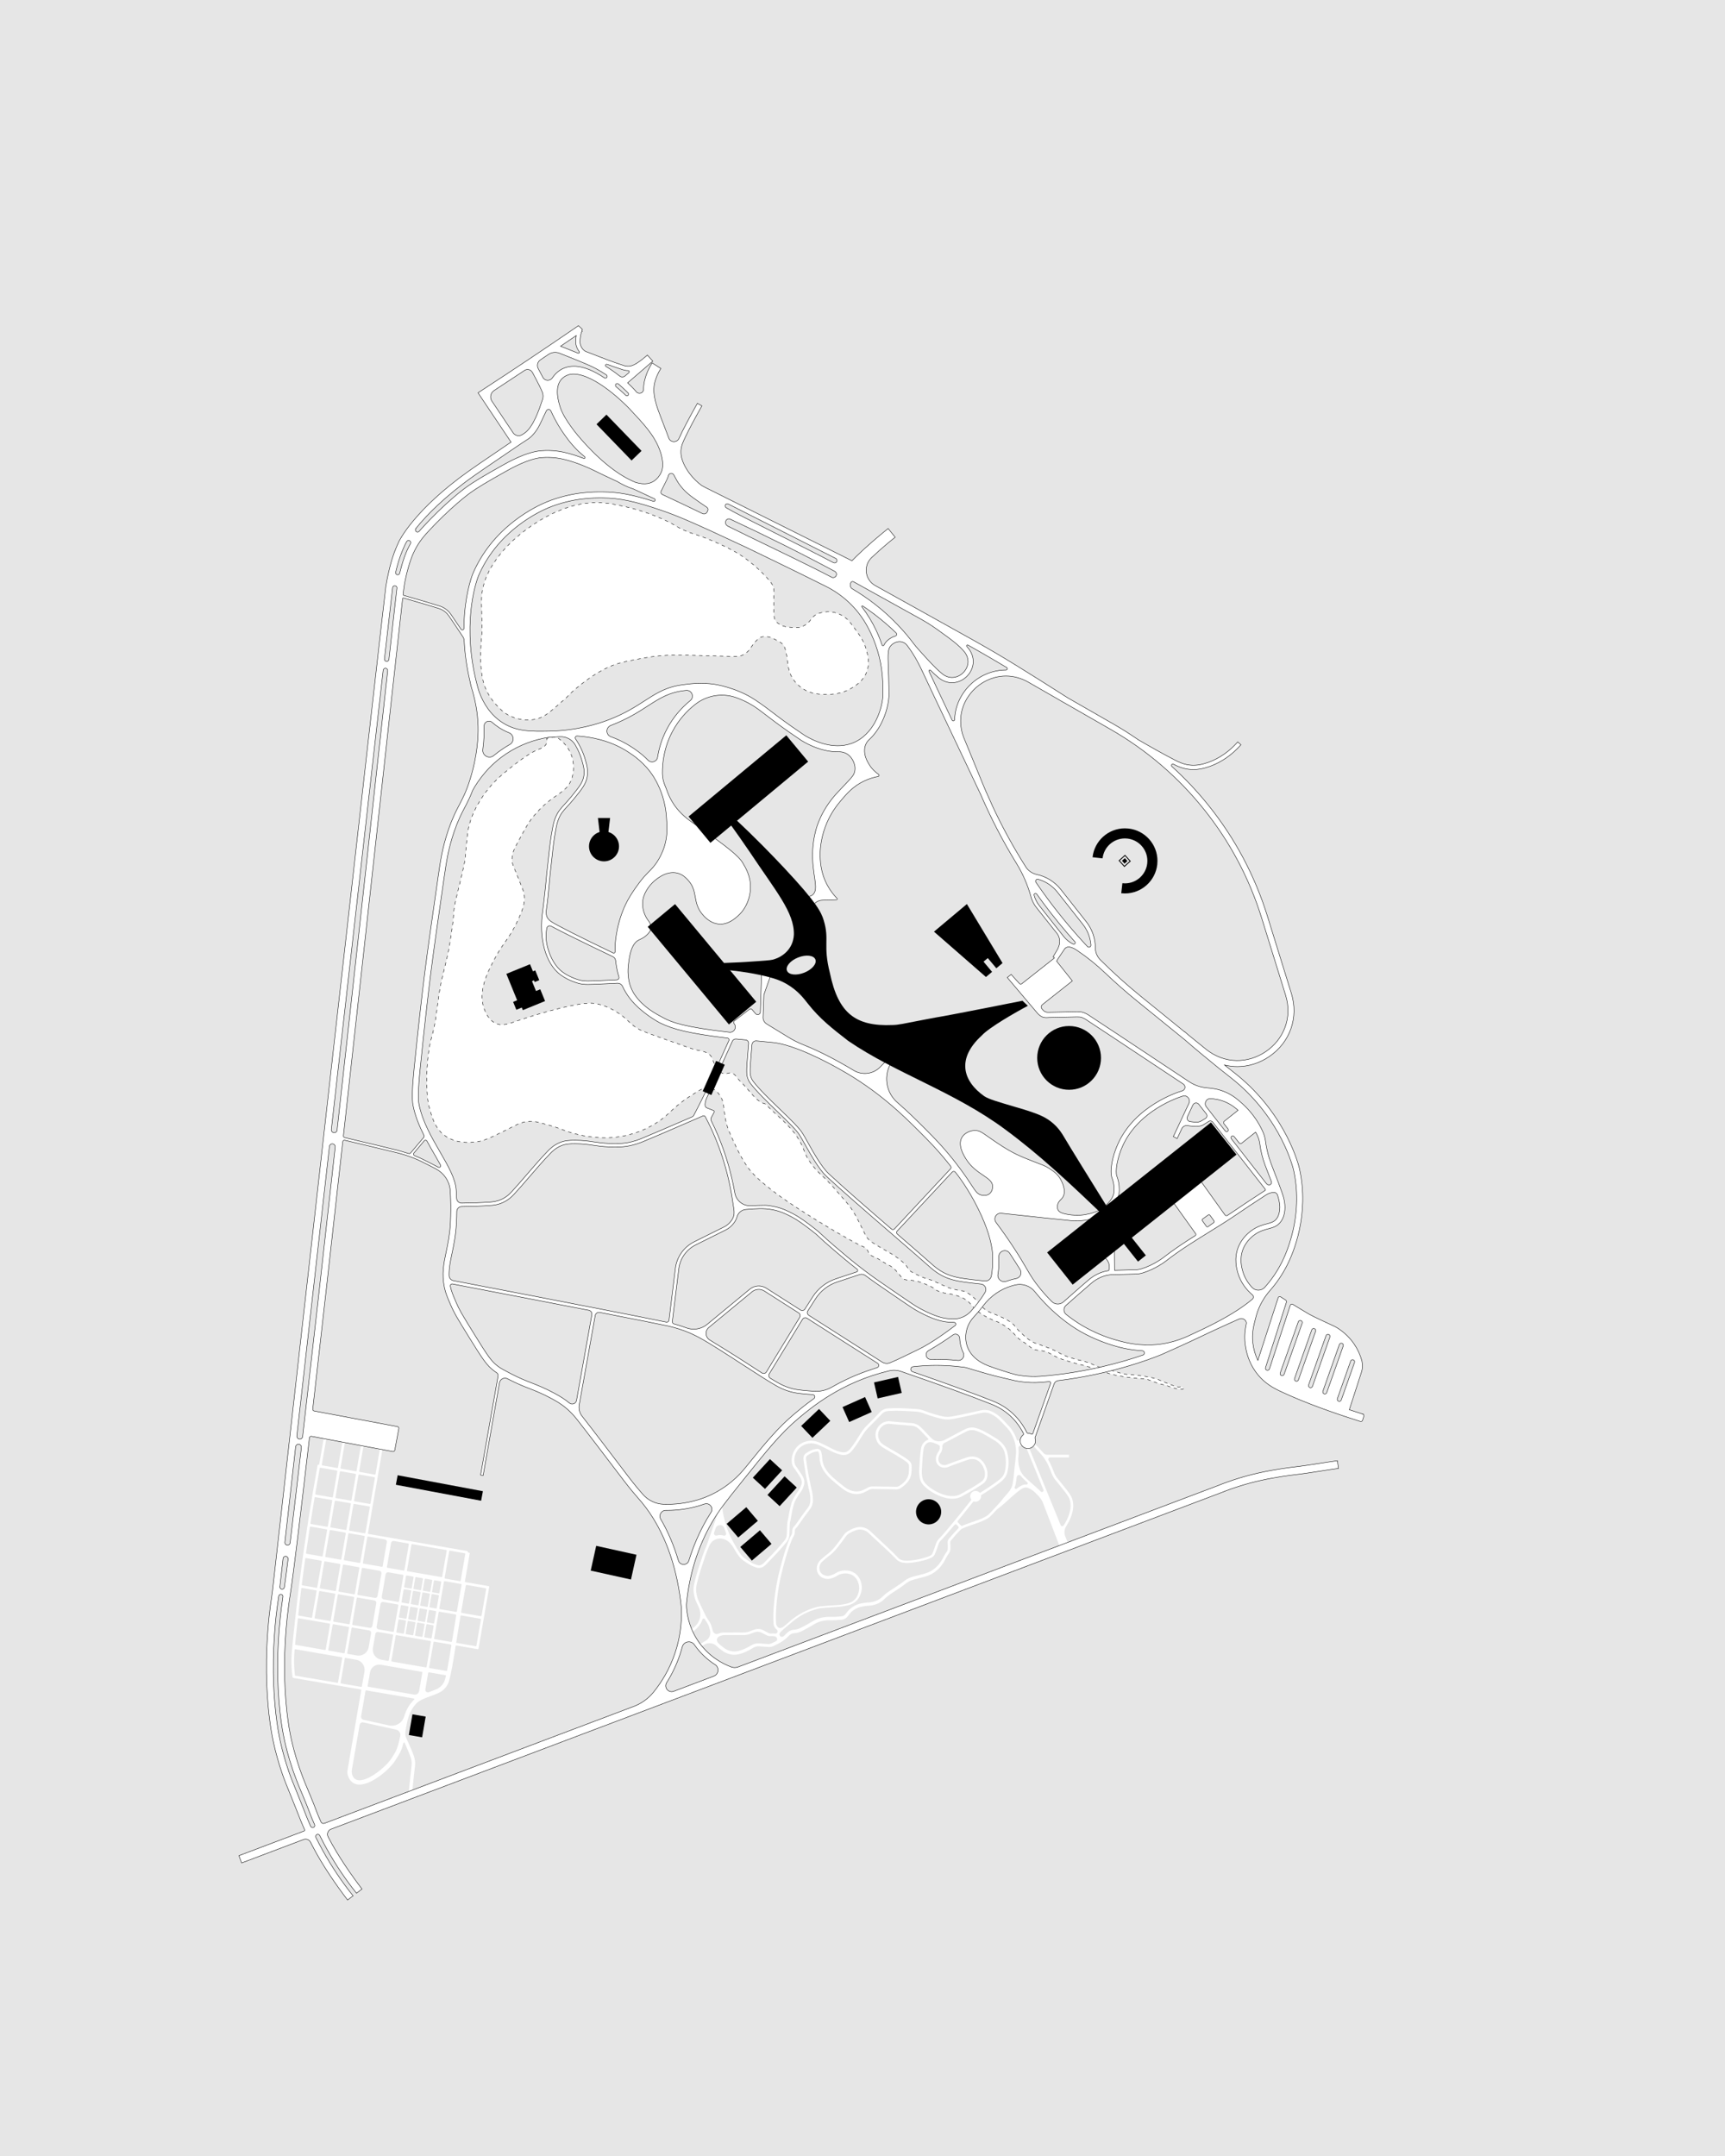 <?xml version="1.0" encoding="UTF-8"?>
<svg xmlns="http://www.w3.org/2000/svg" viewBox="0 0 4000 5000">
  <defs>
    <style>
      .cls-1, .cls-2 {
        fill: #fff;
      }

      .cls-3 {
        stroke-dasharray: 0 0 8 8;
      }

      .cls-3, .cls-4, .cls-2, .cls-5 {
        stroke: #000;
        stroke-miterlimit: 10;
      }

      .cls-3, .cls-4, .cls-5 {
        fill: none;
      }

      .cls-6 {
        fill: #e6e6e6;
      }

      .cls-5 {
        stroke-dasharray: 0 0 8 8;
      }
    </style>
  </defs>
  <g id="fundo">
    <rect class="cls-6" width="4000" height="5000"/>
  </g>
  <g id="horta">
    <path class="cls-1" d="m1133.14,3678.41l-53.85-9.3c-.82-.14-1.36-.92-1.22-1.73l11.19-64.79c.14-.82-.41-1.59-1.22-1.73l-1.97-.34c-.82-.14-1.36-.92-1.22-1.73h0c.14-.82-.41-1.59-1.22-1.73l-229.17-39.6c-.82-.14-1.36-.92-1.22-1.73l34.51-199.73c.14-.82-.41-1.59-1.22-1.73l-2.96-.51c-.82-.14-1.59.41-1.73,1.22l-10.99,63.6c-.14.82-.92,1.37-1.74,1.22l-35.11-6.16c-.81-.14-1.36-.92-1.22-1.73l11.07-64.07c.14-.82-.41-1.59-1.22-1.73l-2.96-.51c-.82-.14-1.59.41-1.73,1.22l-11.07,64.05c-.14.82-.92,1.37-1.74,1.22l-34.34-6.03c-.81-.14-1.36-.92-1.22-1.73l11.53-66.74c.14-.82-.41-1.59-1.22-1.73l-2.96-.51c-.82-.14-1.59.41-1.73,1.22l-11.53,66.71c-.14.82-.92,1.37-1.74,1.22l-34.51-6.06c-.81-.14-1.36-.92-1.22-1.73l11.53-66.73c.14-.82-.41-1.59-1.22-1.73l-2.96-.51c-.82-.14-1.59.41-1.73,1.22l-11.53,66.71c-.14.82-.92,1.37-1.74,1.22l-.32-.06c-.81-.14-1.59.4-1.74,1.21l-.27,1.47c-7.52,41.31-14.62,83.16-21.09,124.38-14.9,94.87-23.43,166.19-25.69,185.79-1.14,9.89-1.91,17.09-2.79,25.43-1.11,10.41-2.36,22.21-4.73,42.91v.11c-.48,4.04-1.88,16.33-3.42,32.81-1.56,16.67-2.34,25.04-2.6,33.73-.44,14.46.37,29.34,2.41,44.21h0c.18,1.3,1.18,2.33,2.47,2.55l155.65,26.58c.82.14,1.37.92,1.23,1.73l-31.86,185.98c-.59,3.43-.44,6.96.49,10.31,4.33,15.64,13.92,20.71,21.61,22.13,1.82.34,3.71.5,5.66.5,29.42,0,71.77-36.59,84.37-58.09,1.8-3.07,3.76-6.13,5.62-8.98,5.92-9.11,9.46-19.15,11.93-29.5.33-1.4,2.24-1.58,2.83-.27,7.68,17.09,12.22,28.46,13.92,33.58,1.16,3.5,1.85,6.64,2.18,9.9.53,5.24-.03,9.29-.24,10.82v.1c-1.15,8.27-3.47,30.84-6.88,64.32-.08.83.53,1.59,1.36,1.68l4.93.5c.83.08,1.59-.54,1.67-1.37,3.4-33.4,5.72-55.9,6.85-64.14.25-1.79.9-6.53.27-12.72-.39-3.85-1.2-7.54-2.55-11.61-2.59-7.83-9.41-23.97-17.94-42.55-1.91-4.17-2.56-8.8-1.87-13.34v-.07c3.56-23.41,7.22-47.62,25.79-66.72,7.41-7.53,19.29-11.83,31.87-16.39,6.69-2.42,13.61-4.93,20.12-8.04,11.68-5.58,20.37-15.98,23.84-28.53,4.88-17.64,9.21-43.99,14.92-79.91.13-.83.91-1.39,1.74-1.25l49.61,8.57c.82.14,1.59-.41,1.73-1.22l24.76-143.27c.14-.82-.41-1.59-1.22-1.73Zm-18.14,69.75l-44.51-7.69c-.81-.14-1.36-.91-1.23-1.72,3.19-18.87,6.78-39.44,10.9-61.89.15-.81.92-1.35,1.73-1.21l44.31,7.66c.82.14,1.36.92,1.22,1.73l-10.7,61.9c-.14.82-.92,1.36-1.73,1.22Zm-68.64,59.76l-38.43-6.64c-.82-.14-1.36-.92-1.22-1.73l10.48-60.67c.14-.82.92-1.36,1.73-1.22l37.79,6.53c.81.14,1.36.92,1.22,1.73-3.79,22.68-6.99,42.83-9.83,60.77l-1.74,1.24Zm-292.7-186.96l34.36,5.94c.82.14,1.36.92,1.22,1.73l-10.36,59.93c-.14.82-.92,1.36-1.73,1.22l-34.36-5.94c-.82-.14-1.36-.92-1.22-1.73l10.36-59.93c.14-.82.92-1.36,1.73-1.22Zm-19.73,61.35l-32.98-5.7c-.79-.14-1.33-.86-1.23-1.66,2.04-16.13,4.72-36.54,8.04-60.35.12-.84.91-1.42,1.74-1.28l35.3,6.1c.82.14,1.36.92,1.22,1.73l-10.36,59.93c-.14.82-.92,1.36-1.73,1.22Zm67.88-126.36l-10.34,59.87c-.14.82-.92,1.36-1.73,1.22l-34.36-5.94c-.82-.14-1.36-.92-1.22-1.73l10.34-59.87c.14-.82.92-1.36,1.73-1.22l34.36,5.94c.82.14,1.36.92,1.22,1.73Zm-35.78-15.32l10.24-59.26c.14-.82.92-1.36,1.73-1.22l34.36,5.94c.82.14,1.36.92,1.22,1.73l-10.24,59.26c-.14.82-.92,1.36-1.73,1.22l-34.36-5.94c-.82-.14-1.36-.92-1.22-1.73Zm239.02,224.51l-14.04-2.43c-.82-.14-1.36-.92-1.22-1.73l4.51-26.08c.14-.82.92-1.36,1.73-1.22l14.04,2.43c.82.14,1.36.92,1.22,1.73l-4.51,26.08c-.14.82-.92,1.36-1.73,1.22Zm-42.66,26.74l4.79-27.7c.14-.82.92-1.36,1.73-1.22l14.53,2.51c.82.14,1.36.92,1.22,1.73l-4.79,27.7c-.14.82-.92,1.36-1.73,1.22l-14.53-2.51c-.82-.14-1.36-.92-1.22-1.73Zm-73.6-76.73l33.64,5.81c.82.14,1.36.92,1.22,1.73l-10.48,60.67c-.14.82-.92,1.36-1.73,1.22l-33.64-5.81c-3.02-.52-5.04-3.39-4.52-6.4l9.11-52.71c.52-3.02,3.39-5.04,6.4-4.52Zm-31.77,60.04l-39.01-6.74c-.82-.14-1.36-.92-1.22-1.73l10.48-60.67c.14-.82.92-1.36,1.73-1.22l39.01,6.74c3.02.52,5.04,3.39,4.52,6.4l-9.11,52.71c-.52,3.02-3.39,5.04-6.4,4.52Zm95.61-56.62l4.85-28.08c.14-.82.92-1.36,1.73-1.22l14.89,2.57c.82.14,1.36.92,1.22,1.73l-4.85,28.08c-.14.82-.92,1.36-1.73,1.22l-14.89-2.57c-.82-.14-1.36-.92-1.22-1.73Zm16.31,11.95l-4.51,26.08c-.14.82-.92,1.36-1.73,1.22l-14.89-2.57c-.82-.14-1.36-.92-1.22-1.73l4.51-26.08c.14-.82.92-1.36,1.73-1.22l14.89,2.57c.82.14,1.36.92,1.22,1.73Zm12.06-37.49l14.53,2.51c.82.14,1.36.92,1.22,1.73l-4.85,28.08c-.14.82-.92,1.36-1.73,1.22l-14.53-2.51c-.82-.14-1.36-.92-1.22-1.73l4.85-28.08c.14-.82.92-1.36,1.73-1.22Zm-.54-5.67l4.31-24.95c.14-.82.92-1.36,1.73-1.22l14.53,2.51c.82.14,1.36.92,1.22,1.73l-4.31,24.95c-.14.82-.92,1.36-1.73,1.22l-14.53-2.51c-.82-.14-1.36-.92-1.22-1.73Zm-5.67.54l-14.89-2.57c-.82-.14-1.36-.92-1.22-1.73l4.31-24.95c.14-.82.92-1.36,1.73-1.22l14.89,2.57c.82.14,1.36.92,1.22,1.73l-4.31,24.95c-.14.82-.92,1.36-1.73,1.22Zm-21.78-3.76l-14.64-2.53c-.82-.14-1.36-.92-1.22-1.73l4.31-24.95c.14-.82.92-1.36,1.73-1.22l14.64,2.53c.82.14,1.36.92,1.22,1.73l-4.31,24.95c-.14.82-.92,1.36-1.73,1.22Zm-15.32,1.41l14.64,2.53c.82.14,1.36.92,1.22,1.73l-4.85,28.08c-.14.82-.92,1.36-1.73,1.22l-14.64-2.53c-.82-.14-1.36-.92-1.22-1.73l4.85-28.08c.14-.82.92-1.36,1.73-1.22Zm9.47,41.21l-4.51,26.08c-.14.82-.92,1.36-1.73,1.22l-14.63-2.53c-.82-.14-1.36-.92-1.22-1.73l4.51-26.08c.14-.82.92-1.36,1.73-1.22l14.64,2.53c.82.14,1.36.92,1.22,1.73Zm-21.56,28.71l14.64,2.53c.82.14,1.36.92,1.22,1.73l-4.79,27.7c-.14.82-.92,1.36-1.73,1.22l-14.63-2.53c-.82-.14-1.36-.92-1.22-1.73l4.79-27.7c.14-.82.92-1.36,1.73-1.22Zm21.53,3.72l14.89,2.57c.82.14,1.36.92,1.22,1.73l-4.79,27.7c-.14.82-.92,1.36-1.73,1.22l-14.89-2.57c-.82-.14-1.36-.92-1.22-1.73l4.79-27.7c.14-.82.92-1.36,1.73-1.22Zm21.24-1.91l4.51-26.08c.14-.82.92-1.36,1.73-1.22l14.53,2.51c.82.14,1.36.92,1.22,1.73l-4.51,26.08c-.14.82-.92,1.36-1.73,1.22l-14.53-2.51c-.82-.14-1.36-.92-1.22-1.73Zm27.46-31.24l4.85-28.08c.14-.82.92-1.36,1.73-1.22l14.04,2.43c.82.14,1.36.92,1.22,1.73l-4.85,28.08c-.14.82-.92,1.36-1.73,1.22l-14.04-2.43c-.82-.14-1.36-.92-1.22-1.73Zm21.3-30.82l-14.04-2.43c-.82-.14-1.36-.92-1.22-1.73l4.31-24.95c.14-.82.92-1.36,1.73-1.22l14.04,2.43c.82.14,1.36.92,1.22,1.73l-4.31,24.95c-.14.82-.92,1.36-1.73,1.22Zm6.52-37.76l-78.78-13.61c-.82-.14-1.36-.92-1.22-1.73l10.34-59.87c.14-.82.92-1.36,1.73-1.22l78.78,13.61c.82.14,1.36.92,1.22,1.73l-10.34,59.86c-.14.82-.92,1.36-1.73,1.22Zm-87.64-15.14l-37.62-6.5c-.82-.14-1.36-.92-1.22-1.73l9.66-55.88c.52-3.02,3.39-5.04,6.4-4.52l33.64,5.81c.82.14,1.36.92,1.22,1.73l-10.34,59.87c-.14.82-.92,1.36-1.73,1.22Zm-.48,11.59l-10.36,59.93c-.14.82-.92,1.36-1.73,1.22l-33.64-5.81c-3.02-.52-5.04-3.39-4.52-6.4l8.98-51.96c.52-3.02,3.39-5.04,6.4-4.52l33.64,5.81c.82.14,1.36.92,1.22,1.73Zm-66.5,51.75l-39.01-6.74c-.82-.14-1.36-.92-1.22-1.73l10.36-59.93c.14-.82.92-1.36,1.73-1.22l39.01,6.74c3.02.52,5.04,3.39,4.52,6.4l-8.98,51.96c-.52,3.02-3.39,5.04-6.4,4.52Zm-47.88-8.27l-35.12-6.07c-.82-.14-1.36-.92-1.22-1.73l10.36-59.93c.14-.82.92-1.36,1.73-1.22l35.12,6.07c.82.14,1.36.92,1.22,1.73l-10.36,59.93c-.14.82-.92,1.36-1.73,1.22Zm-23.78-80.54l10.34-59.87c.14-.82.92-1.36,1.73-1.22l35.12,6.07c.82.14,1.36.92,1.22,1.73l-10.34,59.87c-.14.82-.92,1.36-1.73,1.22l-35.12-6.07c-.82-.14-1.36-.92-1.22-1.73Zm-20.01,80.58l-10.48,60.67c-.14.82-.92,1.36-1.73,1.22l-34.36-5.94c-.82-.14-1.36-.92-1.22-1.73l10.48-60.67c.14-.82.92-1.36,1.73-1.22l34.36,5.94c.82.14,1.36.92,1.22,1.73Zm7.65-.2l35.12,6.07c.82.14,1.36.92,1.22,1.73l-10.48,60.67c-.14.82-.92,1.36-1.73,1.22l-35.12-6.07c-.82-.14-1.36-.92-1.22-1.73l10.48-60.67c.14-.82.92-1.36,1.73-1.22Zm24.33,77.34l-10.07,58.29c-.14.82-.92,1.36-1.73,1.22l-35.12-6.07c-.82-.14-1.36-.92-1.22-1.73l10.07-58.29c.14-.82.92-1.36,1.73-1.22l35.12,6.07c.82.14,1.36.92,1.22,1.73Zm7.65-.2l39.01,6.74c3.02.52,5.04,3.39,4.52,6.4l-5.61,32.48c-2.22,12.87-14.46,21.5-27.33,19.28l-21.16-3.66c-.82-.14-1.36-.92-1.22-1.73l10.07-58.29c.14-.82.92-1.36,1.73-1.22Zm59.78,10.33l33.64,5.81c.82.14,1.36.92,1.22,1.73l-10.07,58.3c-.14.82-.92,1.36-1.73,1.22l-15.79-2.73c-12.87-2.22-21.5-14.46-19.28-27.33l5.61-32.48c.52-3.02,3.39-5.04,6.4-4.52Zm102.57,94.1l-7.43,42.98c-.53,3.07-2.47,5.72-5.25,7.14-.02.01-.05.02-.07.04-1.91.98-4.08,1.32-6.2.96l-106.76-18.23c-.75-.13-1.26-.84-1.13-1.59l5.46-31.6c2.05-11.84,13.3-19.77,25.14-17.73l95.12,16.44c.75.13,1.25.84,1.12,1.59Zm-71.87-27.23l10.07-58.3c.14-.82.92-1.36,1.73-1.22l78.78,13.61c.82.14,1.36.92,1.22,1.73l-10.07,58.3c-.14.82-.92,1.36-1.73,1.22l-78.78-13.62c-.82-.14-1.36-.92-1.22-1.73Zm76.35-55.98l4.79-27.7c.14-.82.92-1.36,1.73-1.22l14.04,2.43c.82.14,1.36.92,1.22,1.73l-4.79,27.7c-.14.82-.92,1.36-1.73,1.22l-14.04-2.43c-.82-.14-1.36-.92-1.22-1.73Zm34.92-65.58l10.7-61.9c.14-.82.92-1.36,1.73-1.22l37.94,6.56c.82.14,1.37.93,1.22,1.76-4.12,22.43-7.71,42.99-10.89,61.84-.14.82-.91,1.36-1.73,1.22l-37.74-6.52c-.82-.14-1.36-.92-1.22-1.73Zm12.23-70.77l10.68-61.84c.14-.82.92-1.36,1.73-1.22l34.31,5.93c.82.14,1.36.92,1.22,1.73l-10.68,61.84c-.14.82-.92,1.36-1.73,1.22l-34.31-5.93c-.82-.14-1.36-.92-1.22-1.73Zm-133.99-82.73l-9.66,55.88c-.14.82-.92,1.36-1.73,1.22l-42.99-7.43c-.82-.14-1.36-.92-1.22-1.73l10.34-59.87c.14-.82.92-1.36,1.73-1.22l39.01,6.74c3.02.52,5.04,3.39,4.52,6.4Zm-87.72-28.39l10.24-59.26c.14-.82.92-1.36,1.73-1.22l35.12,6.07c.82.14,1.36.92,1.22,1.73l-10.24,59.26c-.14.82-.92,1.36-1.73,1.22l-35.12-6.07c-.82-.14-1.36-.92-1.22-1.73Zm60.07-120.68l-10.22,59.13c-.14.82-.92,1.36-1.73,1.22l-35.12-6.07c-.82-.14-1.36-.92-1.22-1.73l10.23-59.22c.14-.82.92-1.37,1.74-1.22l35.11,6.16c.81.14,1.36.92,1.22,1.73Zm-43.97-7.72l-10.24,59.24c-.14.82-.92,1.36-1.73,1.22l-34.36-5.94c-.82-.14-1.36-.92-1.22-1.73l10.25-59.33c.14-.82.92-1.37,1.74-1.22l34.34,6.03c.81.14,1.36.92,1.22,1.73Zm-82.27-15.96l37.84,6.64c.81.14,1.36.92,1.22,1.73l-10.26,59.36c-.14.82-.92,1.36-1.73,1.22l-37.99-6.56c-.82-.14-1.36-.91-1.23-1.73,3.36-19.84,6.83-39.7,10.41-59.45.15-.81.92-1.35,1.74-1.21Zm-11.9,68.31l37.94,6.56c.82.14,1.36.92,1.22,1.73l-10.24,59.26c-.14.82-.92,1.36-1.73,1.22l-37.31-6.45c-.81-.14-1.35-.9-1.23-1.7.41-2.61.82-5.24,1.23-7.89,2.68-17.08,5.49-34.28,8.37-51.5.14-.82.92-1.37,1.74-1.23Zm-10.98,68.27l37.15,6.42c.82.14,1.36.92,1.22,1.73l-10.34,59.87c-.14.82-.92,1.36-1.73,1.22l-35.7-6.17c-.8-.14-1.35-.88-1.23-1.68,2.61-18.41,5.58-38.58,8.89-60.13.13-.83.91-1.4,1.74-1.26Zm-24.79,170.01c.61-5.26,1.67-14.26,3.18-26.45.11-.85.9-1.44,1.74-1.3l32.57,5.63c.82.14,1.36.92,1.22,1.73l-10.48,60.67c-.14.82-.92,1.36-1.73,1.22l-29.06-5.02c-.78-.13-1.32-.86-1.24-1.64.36-3.39.69-6.49,1.01-9.47.88-8.32,1.65-15.51,2.79-25.38Zm-7.54,68.44v-.11c1.15-9.96,2.03-17.85,2.76-24.52.09-.86.89-1.46,1.75-1.31l71.73,12.4c.82.14,1.36.92,1.22,1.73l-10.07,58.29c-.14.82-.92,1.36-1.73,1.22l-67.97-11.75c-.77-.13-1.31-.84-1.24-1.62.05-.54.1-1.09.15-1.65,1.53-16.42,2.93-28.66,3.39-32.68Zm-5.97,66.04c.17-5.54.56-11,1.23-18.71.08-.87.88-1.5,1.75-1.35l107.49,18.58c.82.14,1.36.92,1.22,1.73l-9.73,56.33c-.14.82-.92,1.36-1.73,1.22l-97.06-16.57c-.65-.11-1.16-.64-1.24-1.3-1.67-13.44-2.32-26.86-1.93-39.93Zm107.88,57.58l9.73-56.31c.14-.82.92-1.36,1.73-1.22l24.61,4.25c12.87,2.22,21.5,14.46,19.28,27.33l-5.94,34.39c-.14.82-.92,1.36-1.73,1.22l-46.45-7.93c-.82-.14-1.37-.92-1.23-1.73Zm125.38,163.71c-1.92,2.95-3.96,6.13-5.86,9.38-11.75,20.05-56.02,57.16-79.59,52.81-5.21-.96-9.08-4.03-11.7-9.31-2.31-4.67-2.91-9.99-2.03-15.12l17.92-103.7c.69-4.02,4.6-6.64,8.58-5.76l76.1,16.84c6.66,1.47,10.92,8,9.57,14.69-2.48,12.32-6.98,30.9-13.01,40.17Zm-13.06-64.65l-59.24-13.11c-3.73-.82-6.15-4.43-5.5-8.19l10.15-58.76c.14-.82.92-1.36,1.73-1.22l110.31,18.83c1.23.21,1.68,1.75.76,2.58-.58.52-1.14,1.05-1.68,1.61-11.32,11.64-17.64,24.59-21.66,37.99-4.45,14.84-19.74,23.63-34.87,20.28Zm111.36-84.73c-6.07,2.9-12.75,5.32-19.22,7.66-.03.01-.06.02-.1.04-4.29,1.55-8.66-2.1-7.88-6.59l6.62-38.31c.14-.82.92-1.36,1.73-1.22l38.15,6.59c.85.15,1.4.99,1.21,1.83-.66,2.8-1.32,5.41-2,7.84-2.7,9.76-9.45,17.84-18.51,22.17Zm21.54-41.6l-38.67-6.69c-.82-.14-1.36-.92-1.22-1.73l10.07-58.3c.14-.82.92-1.36,1.73-1.22l38.55,6.66c.81.14,1.35.91,1.22,1.72-3.75,23.57-6.89,42.98-9.96,58.38-.16.8-.92,1.31-1.73,1.18Zm22.72-65.25c.05-.33.1-.66.16-.99,2.87-18.07,6.09-38.37,9.91-61.26.14-.82.92-1.38,1.74-1.24l44.46,7.68c.82.14,1.36.92,1.22,1.73l-10.48,60.67c-.14.82-.92,1.36-1.73,1.22l-45.27-7.82Z"/>
  </g>
  <g id="bosque">
    <path class="cls-1" d="m2486.14,3475.5c-1.07-3.23-3.2-7.91-10.91-18.15-4.39-5.83-9.97-12.63-14.89-18.63-3.93-4.79-7.64-9.31-9.88-12.3-.84-1.12-2.1-2.88-3.43-5.3-1.46-2.65-2.25-4.76-2.61-5.69-1.8-4.74-5.46-13.86-7.95-19.29-1.53-3.33-3.22-6.57-5.04-9.71-1.71-2.94.36-6.62,3.76-6.62h43.69s0-6,0-6h-50.41c-3.46,0-6.73-1.54-8.98-4.17-.39-.46-.8-.93-1.21-1.4-7.13-8.21-15.3-16.72-24.3-25.3l-4.14,4.34c8.86,8.46,16.91,16.83,23.92,24.9,2.86,3.29,5.15,6.08,7.72,9.77,3.62,5.2,6.83,10.82,9.54,16.71,2.44,5.3,6.02,14.25,7.8,18.94.35.93,1.29,3.4,2.95,6.42,1.51,2.75,2.94,4.75,3.89,6.01,2.31,3.09,5.89,7.45,10.04,12.5,4.88,5.96,10.42,12.7,14.74,18.44,8.16,10.83,9.45,14.75,10.01,16.42,2.23,6.73,2.18,12.61,2.16,15.44-.03,3.83-.45,10.03-3.7,19.65-2.88,8.53-7.03,16.92-12.38,25.07-1.78,2.71-5.89,2.28-7.11-.72l-76.17-186.69-5.55,2.27,41.83,102.53c1.6,3.91-3.4,7.14-6.31,4.08-3.36-3.53-6.66-6.67-9.88-9.41-2.35-1.99-5.53-4.83-11.87-10.48-15.91-14.18-19.52-17.9-22.7-23.43-3.17-5.5-4.6-10.23-5.58-14.14-1.62-6.42-2.29-13.11-2.07-19.99.04-.39.07-.79.11-1.2.03-.36.08-.88.14-1.5.27-2.76.72-7.38.75-10.18.03-2.95-.08-6.59-.5-10.72-.24-2.39,1.37-4.58,3.73-5.04l13.13-2.59-2.32-11.77-13.83,2.73c-2.07.41-4.09-.81-4.74-2.81-2.67-8.31-6.83-17.14-13.25-25.59-1.99-2.62-4.88-5.7-10.65-11.82-10.03-10.66-15.56-16.54-23.79-21.91-5.38-3.5-12.07-7.87-21.52-9.05-7.06-.88-12.66.39-16.01,1.15-.45.1-45.26,10.28-64.37,13.62-2.38.42-7.94,1.39-15.34.84-3.65-.27-6.97-.88-12.69-2.34-2.05-.52-20.46-5.27-36.5-11.59-1.67-.66-5.56-2.19-11.03-3.21-3.98-.74-7.1-.87-8.34-.93-2.62-.12-5.88-.33-9.64-.57-13.06-.85-32.81-2.13-52.98-.97l-.49.03c-2.68.14-7.66.4-13.03,3.16-4.47,2.29-7.21,5.27-8.25,6.4-10.55,11.45-17.67,18.44-23.39,24.05-8.88,8.72-13.78,13.52-21.05,25-1.19,1.88-2.42,3.9-3.74,6.06-4.36,7.16-9.79,16.08-18.23,26.95-3.33,4.29-6.78,8.28-12.38,9.92-3.59,1.05-7.76,1.06-17.45-2.12-8.49-2.79-13.88-5.65-19.59-8.68-1.75-.93-3.52-1.87-5.41-2.82-16.57-8.37-26.6-13.42-39.04-12.87-5.68.25-20.12,2.13-31.35,14.16-11.1,11.89-15.34,30.22-10.07,43.59.89,2.25,1.59,3.19,3.12,5.25,1.71,2.29,4.89,6.56,11.46,16.91,4,6.3,6.46,10.44,6.58,15.92.08,3.77-.9,6.45-2.65,10.87-1.82,4.6-3.58,7.1-6.25,10.89-2.16,3.07-4.85,6.9-8.52,13.13-.95,1.62-2.93,4.98-4.82,9.65-1.31,3.24-2.14,6.01-2.98,9.16-1.49,5.61-2.77,11.4-3.8,17.26-2.22,12.65-3.27,17.4-3.84,19.94-.48,2.17-.64,2.9-.82,5.41-.35,4.84-.63,13.92-.97,24.47-.05,1.62-.17,5.4-2.12,9.63-1.18,2.56-2.58,4.26-3.18,5-14.89,18.18-25.3,28.94-46.1,50.43-2.7,2.79-6.4,6.61-11.75,7.25-3.59.43-6.59-.75-12.05-2.9-5.31-2.09-8.85-4.33-15.17-8.45-5.61-3.66-8.43-5.49-11.17-8.07-4.05-3.8-6.34-7.24-10.73-14.04-2.55-3.95-3.82-6.3-4.95-8.38-.84-1.55-1.57-2.9-2.61-4.49-4.5-7.4-8.6-15.16-12.18-23.08-6.11-13.51-11.06-28.6-14.33-43.66-1.37-6.32-2.48-12.74-3.3-19.22l7.71-22.23-5.67-1.97-4.43,12.77-4.77.36c.26,3.47.61,6.94,1.03,10.41l-29.87,86.16h0c-4.95,10.37-10.59,27.04-19.81,55.44-1.14,3.52-3.42,10.83-5.85,20.17-3.22,12.4-4.83,18.62-5.03,24.73-.42,13.15,3.31,23.58,4.91,28.04.59,1.65,2.43,5.57,6.91,15.07l.24.5c5.81,12.33,4.88,26.96-3.01,38.07-.33.47-.68.94-1.04,1.4-3.47,4.49-7.76,8.27-12.77,11.22l1.9,6.85c5.67-3.34,11.68-9.31,15.62-14.41,3.8-4.93,6.28-10.07,7.89-14.89.8-2.41,4.05-2.78,5.37-.6,1.62,2.69,3.36,5.51,4.2,6.7,1.83,2.61,3.03,4.34,4.77,8.63,1.04,2.58,2.22,6.72,3.29,10.97,2.34,9.26-1.69,18.95-9.91,23.82-5.55,3.29-12.28,7.19-20.17,11.69l2.97,5.21c5.09-2.9,9.67-5.54,13.76-7.92,9.48-5.52,21.42-3.85,29.2,3.87,1.43,1.42,2.9,2.75,4.33,3.88,6.96,5.51,10.45,8.28,14.03,10.12,2.57,1.32,10.39,5.34,20.89,5.62.38,0,.76.01,1.13.01,5.78,0,10.09-1.16,13.6-2.1,8.79-2.36,18.62-6.85,29.19-13.33l.15-.09c1.6-.98,4.27-2.62,8.18-3.5,3.45-.77,6.17-.56,8.58-.38,21.22,1.64,22.01,1.53,23.74,1.3,4.89-.65,8.73-2.59,16.38-6.46,4.64-2.35,12.4-6.28,20.45-13.42,2.47-2.19,4.07-3.85,5.35-5.18,1.95-2.02,3.02-3.14,5.58-4.57,3.19-1.79,5.61-2.04,8.96-2.39,1.35-.14,2.87-.29,4.58-.57,8.51-1.38,19.55-7.81,41.54-20.63l.09-.05c1.82-1.06,5.21-3.04,10-4.79,3.96-1.45,8.05-2.42,13.26-3.15,6.32-.89,10.16-.82,14.62-.74,3.85.07,8.21.15,14.91-.34,8.75-.64,12.74-.93,15.45-2.15,5.42-2.44,7.96-5.86,10.65-9.48,2.38-3.21,5.09-6.84,10.56-10.84,4.71-3.44,9.1-5.46,11.96-6.56,4.66-1.78,8.39-2.41,14.58-3.36,4.95-.76,7.44-.88,9.64-.97,2.37-.11,4.41-.2,8.36-1.04,8.73-1.86,14.51-4.74,17.17-6.28,4.85-2.82,7.98-5.64,9.42-7.08,8.05-8.03,16.16-13.28,25.55-19.35,7.57-4.9,16.16-10.45,26.37-18.5.68-.54,4.4-3.36,10.55-5.98,3.79-1.62,6.77-2.37,9.46-3.04,25.18-6.32,28.56-7.7,30.79-8.61,2.95-1.21,7.89-3.22,13.68-7.11,8.74-5.88,16.24-13.89,22.31-23.82,2.17-3.55,3.3-5.89,4.29-7.95,1.17-2.42,2.18-4.52,4.67-8.25.77-1.15,1.42-2.08,1.99-2.88,1.71-2.41,2.83-4.01,3.69-7,.95-3.34.89-6.45.78-12.11-.04-2.22-.14-3.87-.22-5.18-.16-2.69-.18-3.45.28-4.79.44-1.3,1.02-2.04,4.07-5.64,5.11-6.02,7.68-9.05,9.29-10.77l.08-.08c5.94-6.35,9.87-10.54,10.69-11.2,1.71-1.36,3.83-3.05,22.47-9.65,5.51-1.95,8.26-2.84,10.46-3.56,2.26-.74,3.9-1.27,7.2-2.53,7.46-2.85,15.17-5.81,22.09-10.03,4.42-2.69,6.62-4.66,21.72-20.92,7.53-5.66,14.79-11.66,21.6-17.84,1.16-1.05,2.4-2.2,3.74-3.43,5.8-5.35,13.74-12.67,24.26-20.98,6.59-5.2,11.71-8.86,18-8.5,3.12.18,5.36,1.24,9.06,3.1,5.87,2.95,10.05,6.48,18.66,15.75.84.9,1.7,1.85,2.56,2.8,4.52,5.02,7.92,10.95,10,17.37l37.69,98.4,19.35-7.47-6.58-16.21c-3.21-7.86-2.44-16.82,2.13-23.97,5.22-8.15,9.3-16.55,12.18-25.09,3.52-10.44,3.98-17.28,4.01-21.52.03-3.15.08-9.7-2.46-17.37Zm-830.33,79.1l3.71-10.7c3.33-9.6,16.94-9.44,20.07.23,1.29,4,2.63,7.86,3.93,11.22,1.31,3.39-1.83,6.86-5.33,5.88-4.3-1.2-8.06-1.33-10.94-1.09-1.8.15-3.62.49-5.35.95-3.92,1.03-7.43-2.66-6.1-6.5Zm143.52,251.54c-.64.33-1.25.63-1.82.91-6.84,3.41-10.28,5.12-14.05,5.61-1.14.15-2.81.17-21.89-1.28-2.61-.2-5.85-.44-10.06.48-4.75,1.05-7.99,3-9.74,4.06l-.15.09c-12.21,7.37-21.35,10.65-26.85,12.1-3.43.91-7.32,1.93-12.66,1.8-8.88-.23-15.36-3.5-17.8-4.74-2.98-1.51-6.23-4.04-12.74-9.11-2.33-1.81-4.74-4.18-6.87-6.59-4.21-4.77-2.49-12.19,3.42-14.68,2.66-1.12,5.09-2.06,6.2-2.27,2.73-.52,4.89-.56,5.92-.58,6.25-.11,20.83-.06,31.48-.02,5.54.02,10.16.03,12.33.02,1.25,0,4.57-.02,8.76-.85,2.58-.51,4.45-1.12,6.61-1.83,2.97-.97,4.75-1.72,6.18-2.33,1.58-.67,2.73-1.15,4.9-1.73,2.5-.66,4.13-1.09,6.45-1.04,1.2,0,3.63.17,6.45,1.14,1.52.52,2.55,1.07,3.64,1.65l1.52.81c7.58,4.04,11.39,6.07,15.21,6.53,1.65.2,2.62.11,3.56.02.95-.09,2.02-.19,4.46,0,3.54.26,5.03.4,6.45,1.2.96.55,3.28,2.14,3.9,5.06,0,.02,0,.04.01.05.46,2.23-.76,4.48-2.81,5.52Zm43.68-254.34c-.04-.5-.07-.83,0-1.61.05-.53.19-1.94.77-3.32.69-1.65,1.77-2.68,2.29-3.19,2.73-2.64,5.8-7.09,10.45-13.83,4.83-7,11.43-16.58,20.79-28.57,1.05-1.34,3.22-4.13,5-8.36,2.36-5.62,2.72-10.73,2.77-14.56.14-10.67-2.05-19.47-3.1-23.7l-.07-.29c-1.64-6.63-1.97-8.59-2.38-11.07-.47-2.84-1.06-6.38-3.86-18.16-.02-.08-2.01-8.68-6.36-39.71-.25-1.77-.83-5.91,1.38-8.75.53-.68,1.07-1.1,2.75-2.17,5.93-3.74,9.2-5.8,14.34-7.12,5.09-1.31,7.82-1.94,9.38-.81,1.24.9,1.68,2.89,2.57,7.3.49,2.43.53,3.88.59,5.73.04,1.44.1,3.07.36,5.37.03.23.68,5.7,2.54,11.57,1.53,4.81,4.2,10.24,7.51,15.27,9.03,13.71,22.72,24.59,40.05,38.35,4.72,3.75,12.63,10.03,23.75,13.09,3.8,1.05,7.5,1.6,11,1.65,4.13.05,10.42-.48,17.07-3.32,5.69-2.44,10.81-5.44,11.02-5.57l.2-.12c1.07-.63,2.28-1.35,4.05-1.92,2.73-.89,5-.86,5.97-.85,46.34.54,51.25.87,51.43.88,1.46.13,5.35.46,9.76-1.17,2.24-.83,3.76-1.89,6.29-3.66,2.21-1.54,5.91-4.12,10.02-8.44,1.61-1.68,3.8-3.99,6.06-7.55,1.92-3.03,3.02-5.61,3.5-6.87.86-2.25,1.27-4.04,1.55-5.23.88-3.76,1.08-6.62,1.31-9.93.2-2.89.27-5.77.2-8.33-.1-3.58-.15-5.38-.66-7.22-1.29-4.63-4.53-7.62-6.86-9.47-11.7-9.3-42.06-26.2-43.35-26.92-18.05-10.02-21.23-13.97-23.29-17.77-3.47-6.4-4.5-13.15-2.99-19.54.11-.46,2.79-11.35,12.74-16.9,3.21-1.79,6.43-2.47,7.34-2.64,3.71-.69,6.65-.31,7.99-.14,6.82.87,21.38,2,50.46,4.25.53.04,2.49.25,5.21,1.17,5.21,1.77,8.61,4.87,10.06,6.2,4.59,4.2,8.48,8.41,12.59,12.88,2.83,3.08,5.75,6.24,9.15,9.69.9.92.51,2.47-.72,2.83h-.03c-6.16,1.84-9.63,6.39-10.78,7.89-4.06,5.31-4.94,11.03-5.32,13.47-1.96,12.73-2.4,21.47-2.86,30.73-.23,4.61-.47,9.37-.91,14.73v.16c-.21,2.4-.62,7.39.04,13.97.22,2.16.73,7.23,2.26,11.88,3.04,9.24,9.41,14.71,15.58,20,.68.59,17,14.45,40.34,20.98,5.48,1.53,10.14,2.31,15.1,2.53.94.04,2.12.09,3.51.09,3.23,0,7.57-.28,12.49-1.63,5.34-1.46,9-3.52,11.25-4.79,2.47-1.39,4.88-2.72,7.3-4.06,10.39-5.75,21.12-11.69,38.15-23.14,1.8-1.21,5.54-3.73,8.38-8.42,3.29-5.44,3.58-10.83,3.73-13.72.4-7.51-1.69-13.14-2.93-16.5-.85-2.29-2.61-7.05-6.62-12.15-2.13-2.71-6.56-8.34-14.37-11.4-4.62-1.81-8.53-1.99-10.2-2.07-7.23-.35-12.8,1.7-15.18,2.58-5.11,1.88-10.36,3.71-15.43,5.47-9.13,3.18-18.58,6.47-27.71,10.23h0c-1.58.65-4.86,2-8.98,1.55-3.75-.41-6.75-1.8-8.92-4.13-2.47-2.65-3.64-6.22-3.49-10.62.18-5.13,2.86-9.56,3.75-11.02.36-.59.72-1.13,1.07-1.65,1.09-1.63,2.21-3.32,3.17-6.14.79-2.32,1.19-4.72,1.21-7.14,0-.22-.02-.48-.06-.77-.59-4.34,1.64-8.6,5.67-10.31,1.55-.66,2.82-1.31,3.76-1.79,4.93-2.53,11.48-6.02,18.41-9.72,9.6-5.12,19.53-10.41,26.81-14.04,2.79-1.39,7.02-3.5,12.86-3.82,3.27-.18,6.98.26,14.51,2.97,5.59,2.01,14.14,5.79,35.12,18.65,6.59,4.04,7.65,4.84,8.35,5.36,3.77,2.84,11.62,8.74,16.45,18.58,2.23,4.54,2.91,8.02,4.04,13.79.92,4.72,2.76,17.33-.17,32.54-.87,4.51-1.35,6.82-2.75,9.89-3.37,7.36-8.82,11.62-12.08,14.16-15.17,11.85-34.23,23.88-42.96,29.25-.58.36-1.33.26-1.81-.24-2.51-2.61-6.13-4.14-10.11-3.81-5.81.48-10.64,5.06-11.39,10.85-.42,3.28.43,6.36,2.12,8.81.37.53.33,1.24-.08,1.74-.68.83-1.2,1.51-1.55,1.98l-.08.11c-10.15,13.34-61.69,76.87-71.32,85.82l-.11.1c-.96.88-3.86,3.57-6.26,7.91-.82,1.49-1.3,2.69-3.01,7.55-1.15,3.27-1.89,5.45-2.49,7.22-.65,1.93-1.12,3.32-1.79,5.12-1.12,3.04-2.74,7.1-3.5,8.61-.94,1.86-2.88,5.74-27.75,11.81-.26.06-25.61,6.18-39.36,3.6-1.27-.24-4.24-.79-7.5-2.64-3.54-2-5.63-4.47-6.45-5.44-5.79-6.81-24.78-24.53-62.66-59.87-1.18-1.1-4.3-4.01-9.2-6.3-5.47-2.56-10.68-3.18-14.09-3.26-6.09-.12-10.5,1.36-14.74,2.8-4.5,1.53-7.39,3.17-13.14,6.42-1.76,1-3.83,2.23-6.07,4.27-2.33,2.12-3.74,4.1-4.22,4.77-14.61,20.42-25.17,35.18-37.29,44.11-4.53,3.34-7.34,5.8-12.94,10.69-4.43,3.87-6.33,5.78-8.18,8.78-1.12,1.83-4.11,6.68-4.24,13.57-.1,5.43,1.4,10.5,4.35,14.67,6.65,9.39,17.67,10.3,20.89,10.35,5.58.08,9.82-1.66,14.74-3.69,3.52-1.45,5.54-2.71,7.32-3.82,1.76-1.09,3.28-2.04,6.1-3.07,5.36-1.96,10.05-2.28,12.37-2.3,6.94-.09,13.32,1.72,18.47,5.12,12.7,8.38,14.04,24.53,14.18,27.68,0,.18.65,18.33-12.18,29.48-7.88,6.84-17.77,8.4-29.21,10.2-3.5.55-5.74.7-10.64,1.03l-1.48.1c-15.6,1.05-30.33,2.04-37.67,2.99-1.56.2-38.5,5.31-74.54,38.78-1.24,1.15-2.97,2.57-6.47,5.44-4.23,3.46-5.52,4.34-7.3,4.98-1.48.52-3.32,1.18-5.47.72-2.24-.48-4.2-2.02-5.84-4.59-1.87-2.92-2-6.14-2.07-7.68l-.02-.49c-2.49-44.77,9.76-100.75,10.28-103.11h0c.18-.81,10.98-49.04,23.76-81.99,2.53-6.52,4.06-10.46,5.78-13.04.38-.56,1.38-2.06,2.25-4.27.32-.81,1.17-2.97,1.41-5.85.11-1.25.04-1.99,0-2.58Zm332.15-154.22c3.18,3.41,7.44,5.43,12.66,6,5.65.62,10.04-1.19,11.92-1.97l-1.13-2.78,1.14,2.77c8.97-3.7,18.34-6.96,27.39-10.11,5.1-1.77,10.37-3.61,15.53-5.51,2.21-.81,6.82-2.5,12.82-2.22,1.49.07,4.59.22,8.3,1.67,6.29,2.46,9.9,7.05,11.83,9.52,3.42,4.36,4.91,8.37,5.71,10.53,1.16,3.12,2.9,7.83,2.57,14.1-.13,2.54-.36,6.78-2.87,10.94-2.15,3.56-5.04,5.5-6.59,6.55-16.81,11.31-27.44,17.19-37.71,22.87-2.43,1.34-4.85,2.68-7.41,4.12-1.94,1.1-5.2,2.93-9.82,4.19-6.12,1.68-11.35,1.45-14.16,1.33-4.48-.19-8.72-.91-13.74-2.31-22.07-6.17-37.4-19.2-38.05-19.75-6.81-5.84-11.44-10.21-13.79-17.32-1.33-4.03-1.79-8.64-1.99-10.61-.61-6.02-.23-10.65-.04-12.87v-.16c.46-5.45.7-10.27.94-14.92.45-9.1.88-17.69,2.8-30.12.33-2.16,1.02-6.65,4.15-10.75.94-1.23,3.43-4.5,7.72-5.77,1.45-.43,2.8-.55,3.91-.55.82,0,1.51.06,2.01.11,1.57.14,3.45.78,7.53,2.22,3.49,1.23,6.27,2.33,9.33,4.08,1.74.99,2.18,1.4,2.52,1.94.62,1,.64,2.13.63,4.06-.01,1.78-.31,3.55-.9,5.26-.7,2.07-1.49,3.25-2.48,4.74-.39.59-.79,1.2-1.2,1.87-1.08,1.79-4.38,7.23-4.61,13.92-.21,6.05,1.51,11.07,5.1,14.92Zm47.08,146.84c-1.83,1.85-4.91,5-9.32,9.68l-.08.08c-1.71,1.81-4.31,4.85-9.48,10.89-3.15,3.68-4.33,5.05-5.18,7.51-.86,2.5-.76,4.2-.59,7.03.07,1.25.17,2.82.21,4.9.11,5.36.16,7.81-.55,10.25-.57,1.98-1.23,2.91-2.82,5.13-.59.83-1.28,1.79-2.08,2.98-2.72,4.04-3.87,6.4-5.08,8.89-.98,2.01-1.99,4.09-4.01,7.36-2.09,3.39-8.46,13.72-20.54,21.78-5.28,3.52-9.86,5.37-12.6,6.48-1.95.79-5.21,2.11-30.05,8.29-2.7.67-6.06,1.51-10.29,3.3-6.67,2.82-10.8,5.86-11.91,6.73-9.99,7.81-18.45,13.23-25.92,18.02-9.68,6.2-18.04,11.56-26.53,19.97-.99.98-3.77,3.54-8.19,6.08-1.9,1.09-7.2,3.82-15.41,5.56-3.47.73-5.11.81-7.38.91-2.24.1-5.02.22-10.29,1.03-5.77.88-10.33,1.58-15.81,3.65-3.2,1.21-8.12,3.46-13.36,7.25-6.21,4.5-9.33,8.66-11.83,12-2.5,3.33-4.31,5.74-8.3,7.53-1.75.78-6.14,1.1-13.43,1.62-6.43.47-10.65.39-14.37.32-4.71-.08-8.77-.15-15.56.79-5.64.78-10.11,1.84-14.48,3.43-5.29,1.92-8.98,4.05-10.96,5.19l-.09.05c-21.35,12.33-32.07,18.52-39.48,19.71-1.53.25-2.91.39-4.23.52-3.61.37-7.02.72-11.29,3.1-3.33,1.85-4.93,3.5-6.96,5.59-1.27,1.31-2.72,2.8-5.01,4.81-.74.65-1.47,1.26-2.19,1.85-2.84,2.31-7.08,1.43-8.77-1.8-.02-.04-.04-.08-.06-.11-1-1.89-.8-4.17.46-5.9,2.64-3.61,11.07-10.96,15.66-14.69,3.54-2.87,5.32-4.32,6.7-5.58,34.55-31.8,70.86-36.85,71.22-36.89,7.15-.92,22.48-1.94,37.3-2.93l1.48-.1c4.93-.33,7.41-.49,11.17-1.08,11.85-1.85,23.04-3.59,32.22-11.49,15-12.91,14.28-33.11,14.24-33.96-.23-5.1-2.12-22.48-16.87-32.13-6.15-4.03-13.68-6.13-21.82-6.06-2.71.02-8.17.39-14.38,2.63-3.41,1.23-5.35,2.43-7.22,3.58-1.66,1.03-3.38,2.09-6.44,3.34-4.66,1.91-8.02,3.28-12.35,3.21-1.79-.03-10.95-.54-16.1-7.75-1.54-2.15-3.35-5.8-3.25-10.99.1-5.21,2.38-8.88,3.35-10.45,1.45-2.34,3.02-3.88,7.02-7.34,5.48-4.74,8.23-7.12,12.55-10.29,12.88-9.41,23.67-24.36,38.63-45.07.37-.52,1.5-2.09,3.36-3.76,1.78-1.61,3.38-2.55,4.99-3.46,5.59-3.14,8.15-4.57,12.12-5.91,3.92-1.32,7.61-2.58,12.68-2.46,2.83.06,7.15.57,11.67,2.67,4.04,1.88,6.66,4.3,7.71,5.26,37.66,34.81,56.57,52.29,62.16,58.81.98,1.14,3.58,4.18,8.05,6.68,4.13,2.31,7.78,2.99,9.34,3.28,15.02,2.79,40.8-3.37,41.89-3.63,23.06-5.58,29.08-9.65,31.69-14.81.9-1.77,2.57-5.94,3.77-9.14.69-1.86,1.2-3.35,1.84-5.23.59-1.74,1.32-3.88,2.47-7.09,1.71-4.83,2.06-5.61,2.6-6.59,1.92-3.46,4.21-5.56,5.08-6.35l.12-.11c4.46-4.11,17.03-18.75,30.53-34.91,1.16-1.39,3.29-1.45,4.53-.14l4.14,4.36c1.11,1.17,1.1,3-.04,4.15Zm127.3-111.64c-1.16,8.32-1.84,11.44-3.33,15.15-2.58,6.41-5.97,10.73-8.94,14.11-10.59,12.04-12.62,14.8-14.11,16.81-1.63,2.21-2.62,3.54-15.45,17.37-14.73,15.88-16.77,17.72-20.61,20.06-6.46,3.94-13.91,6.79-21.12,9.55-3.15,1.21-4.65,1.69-6.91,2.43-2.12.69-5.02,1.63-10.61,3.61-8.34,2.95-13.55,4.98-17.01,6.51-1.17.52-2.54.23-3.42-.7l-6.57-6.98c-1.04-1.11-1.1-2.82-.13-3.99,15.07-18.38,29.61-36.52,33.77-41.99l.08-.11c.36-.48.91-1.2,1.65-2.1.38-.47,1.02-.67,1.6-.48,1.2.4,2.49.62,3.82.63,4.69.04,8.9-2.78,11.16-6.9,1.39-2.53,1.68-4.9,1.42-7.11-.07-.55.2-1.08.67-1.37,8.37-5.13,28.45-17.73,44.37-30.16,3.45-2.69,9.86-7.7,13.84-16.39,1.77-3.86,2.37-6.96,3.19-11.25,3.01-15.67,1.39-28.55.16-34.83-1.14-5.82-1.97-10.02-4.54-15.28-5.46-11.12-14.08-17.61-18.23-20.73-1.05-.79-2.51-1.82-8.82-5.69-21.44-13.14-30.35-17.07-36.22-19.18-8.49-3.05-12.88-3.52-16.86-3.31-7.08.38-12.17,2.92-15.21,4.44-7.35,3.67-17.32,8.98-26.95,14.12-6.91,3.69-13.44,7.17-18.33,9.68-2.7,1.39-7.72,3.96-14.33,3.96-.04,0-.09,0-.14,0-3.6-.02-6.6-.79-8.63-1.52,0,0-.01,0-.02,0-.67-.24-1.24-.48-1.69-.68-3.94-1.78-6.37-4.18-8.14-5.93-4.35-4.29-7.89-8.14-11.31-11.85-4.21-4.56-8.18-8.87-12.95-13.24-1.73-1.58-5.77-5.28-12.18-7.45-3.29-1.12-5.76-1.4-6.73-1.48-28.92-2.24-43.44-3.37-50.19-4.23-1.54-.2-5.14-.66-9.76.2-1.14.21-5.17,1.07-9.17,3.3-12.03,6.7-15.33,19.34-15.66,20.76-1.85,7.85-.62,16.07,3.56,23.78,3.05,5.62,7.85,10.28,25.65,20.16.31.17,31.21,17.38,42.53,26.37,1.81,1.44,4,3.47,4.81,6.38.31,1.12.36,2.68.44,5.77.07,2.37,0,5.05-.19,7.75-.25,3.53-.44,5.86-1.17,8.99-.25,1.09-.6,2.58-1.31,4.46-.4,1.05-1.32,3.2-2.96,5.79-1.94,3.06-3.83,5.04-5.34,6.63-3.7,3.88-6.96,6.15-9.11,7.66-2.43,1.7-3.48,2.41-4.94,2.95-3.14,1.17-5.95.92-7.18.81-.16-.01-4.42-.34-51.86-.9-1.15-.01-4.23-.05-7.9,1.15-2.4.78-4.04,1.75-5.25,2.47l-.19.11s-5.01,2.94-10.34,5.22c-5.69,2.43-11.09,2.89-14.63,2.84-2.98-.04-6.17-.52-9.48-1.43-9.94-2.74-16.96-8.32-21.61-12.01-16.91-13.43-30.27-24.04-38.77-36.95-4.08-6.19-6.01-11.3-6.8-13.79-1.69-5.33-2.3-10.4-2.3-10.45-.24-2.05-.28-3.48-.33-4.86-.06-1.95-.12-3.8-.7-6.72-1.04-5.21-1.73-8.66-4.92-10.98-3.91-2.84-8.54-1.65-14.4-.15-6.05,1.56-10.03,4.06-16.05,7.85-2.03,1.28-3.18,2.13-4.29,3.56-3.76,4.84-2.91,10.96-2.58,13.27,4.41,31.46,6.38,39.92,6.46,40.26,2.75,11.59,3.32,15.01,3.78,17.77.42,2.51.78,4.67,2.48,11.52l.07.29c1.07,4.29,3.05,12.28,2.92,22.18-.04,3.49-.35,7.67-2.3,12.31-1.47,3.49-3.25,5.77-4.22,7.02-9.45,12.1-16.11,21.77-20.98,28.82-4.28,6.21-7.38,10.7-9.73,12.97-.67.64-2.43,2.34-3.6,5.13-.83,1.98-1.09,3.83-1.21,5.05-.13,1.35-.07,2.11-.01,2.73.04.47.07.81,0,1.55-.17,2.01-.76,3.52-1.01,4.17-.63,1.6-1.37,2.7-1.68,3.17-2.06,3.09-3.68,7.26-6.36,14.16-12.01,30.97-22.77,76.86-23.98,82.86h-.04c-.13.58-12.96,58.97-10.42,104.73l.02.4c.08,1.91.26,6.37,3,10.66,1.22,1.9,2.59,3.45,4.13,4.64,1.84,1.43,2.7,3.81,2.18,6.08,0,.01,0,.03-.01.04v.05c-.59,2.46-2.91,4.08-5.42,3.8-.94-.11-1.96-.18-3.09-.27-3.01-.23-4.44-.09-5.59.02-.82.08-1.32.12-2.38,0-2.8-.34-6.6-2.4-13.5-6.14l-1.56-.85c-1.22-.66-2.6-1.41-4.62-2.11-3.54-1.24-6.61-1.51-8.56-1.53-3.28,0-5.7.62-8.23,1.3-2.65.71-4.14,1.35-5.85,2.09-1.44.62-3.07,1.32-5.87,2.25-2.12.7-3.79,1.26-6.09,1.72-3.73.75-6.61.76-7.84.77-2.21,0-6.95,0-12.63-.03-10.97-.04-26-.09-32.5.03-1.23.02-3.8.07-7.12.71-1.3.25-3.7,1.12-6.3,2.17-5.38,2.16-11.43-.93-12.82-6.56-1.26-5.1-2.8-10.75-4.18-14.15-1.99-4.92-3.5-7.08-5.41-9.82-1.71-2.45-3.84-5.49-7.28-11.84h0c-1.28-2.36-4.79-9.8-10.6-22.14-3.85-8.16-6.17-13.09-6.69-14.53-1.48-4.13-4.94-13.82-4.56-25.83.17-5.43,1.73-11.44,4.84-23.41,2.39-9.19,4.63-16.37,5.75-19.83,17.09-52.68,21.3-63.47,31.19-68.9l.12-.06c1.74-.96,5.83-3.2,11.51-3.68,4.59-.39,11.77.3,19.85,5.8,4.46,3.03,7.08,6.43,10.11,10.35,2.27,2.94,3.19,4.65,4.47,7.01,1.12,2.07,2.51,4.64,5.18,8.78,4.16,6.44,6.91,10.69,11.67,15.16,3.13,2.94,6.1,4.87,12.01,8.73,5.87,3.82,10.11,6.58,16.24,9,5.94,2.34,9.86,3.88,14.96,3.27,7.46-.9,12.4-5.99,15.4-9.09,20.86-21.55,31.34-32.37,46.39-50.75.74-.9,2.47-3.02,3.98-6.28,2.46-5.34,2.62-10.15,2.68-12.01.33-10.45.62-19.47.96-24.19.15-2.07.23-2.44.7-4.54.58-2.59,1.65-7.42,3.9-20.24.99-5.65,2.23-11.28,3.68-16.72.81-3.02,1.54-5.49,2.75-8.45,1.51-3.74,3.02-6.46,4.43-8.85,3.55-6.03,6.16-9.74,8.26-12.73,2.81-3.99,4.83-6.87,6.92-12.13,1.71-4.32,3.19-8.04,3.07-13.21-.15-6.93-2.94-11.8-7.51-19.01-6.69-10.53-9.96-14.92-11.71-17.27-1.42-1.91-1.76-2.36-2.35-3.87-4.39-11.14-.57-27.17,8.88-37.3,9.99-10.7,23.36-12.09,27.22-12.26,10.89-.49,19.84,4.03,36.07,12.23,1.85.94,3.59,1.86,5.31,2.77,5.94,3.15,11.55,6.12,20.53,9.07,9.78,3.21,15.47,3.8,21.01,2.18,7.32-2.15,11.64-7.1,15.43-12,8.65-11.14,14.17-20.22,18.61-27.51,1.29-2.13,2.5-4.11,3.68-5.97,6.9-10.89,11.34-15.25,20.18-23.93,5.77-5.66,12.94-12.71,23.6-24.27.91-.99,3.05-3.32,6.57-5.12,4.23-2.17,8.22-2.38,10.61-2.51l.52-.03c19.8-1.14,39.32.13,52.24.97,3.8.25,7.08.46,9.83.58,1.16.05,3.87.17,7.44.83,4.9.91,8.42,2.3,10.02,2.92,16.29,6.42,35.05,11.25,37.13,11.79,6.09,1.55,9.69,2.21,13.73,2.51,8.13.6,14.44-.5,16.81-.92,19.25-3.37,64.21-13.58,64.66-13.68,3.16-.72,7.93-1.8,13.93-1.05,8.08,1.01,13.88,4.79,18.99,8.12,7.32,4.78,12.25,9.89,22.7,20.99,5.62,5.97,8.44,8.96,10.23,11.33,14.7,19.37,16.69,40.95,16.56,52.1,0,.84-.07,1.92-.15,3.06-.47,3.19-.73,6.36-.84,9.49-.5,5.47-.94,9.03-1.44,13.1-.24,1.98-.5,4.07-.78,6.54-.78,6.77-1.16,11.17-1.5,15.05-.43,4.96-.81,9.25-1.87,16.88Zm30.67,9.95c-.07,0-.14,0-.2-.01-8.04-.43-14.11,3.54-21.21,8.78-.32.24-.64.47-.96.71-2.6,1.94-6.21-.65-4.93-3.52.03-.07.06-.13.09-.2,1.63-3.77,2.39-6.97,3.57-14.87.34-2.3.71-5.33,1.07-8.49.5-4.44,6.56-5.97,9.41-2.39,3.95,4.96,10.12,10.84,15.36,15.54,1.9,1.7.44,4.66-2.19,4.46Z"/>
  </g>
  <g id="lagos">
    <g>
      <path class="cls-1" d="m1267.7,1712.33c7.2-1.2,14.4-2.4,21.6-3.6,6.51,3.91,26.61,17.09,36,43.2,1.3,3.61,8.98,25.93,1.2,51.6-11.91,39.3-44.27,34.32-89.89,90.23-12.06,14.78-20.87,31.37-38.51,64.57-6.22,11.72-10.83,21.61-10.8,34.8.02,9.37,2.57,14.03,12,37.2,9.71,23.84,14.56,35.76,15.6,40.8,3.62,17.52-.78,33.84-12,58.8-21.18,47.13-34.34,53.16-55.2,92.4-17.48,32.89-39.46,75.62-25.2,116.4,2.19,6.26,9.34,26.72,27.6,34.8,15.31,6.77,29.43.87,56.4-8.4,0,0,55.2-18.97,110.4-31.2,43.49-9.63,58.31-7.8,67.2-6,24.55,4.97,44.04,17.75,51.6,22.8,21.12,14.11,22.74,22.26,43.2,34.8,4.07,2.49,9.86,5.76,44.4,18,57.14,20.25,85.71,30.37,90,31.2,13.96,2.69,28.21,4.3,36,15.6,4.6,6.67,3.27,11.4,10.8,22.8,5.12,7.75,9.95,15.06,18,16.8,7.93,1.71,11.47-3.59,19.2-1.2,5.47,1.69,8.12,5.71,12.4,11.2,8.18,10.5,3.35,2.09,22.8,24.8,8.01,9.35,18.57,22.15,26.8,28,4.44,3.16,6.66,4.74,9.6,5.6,2.21.65,4.55.95,7.2,2.8,2.09,1.47,3.24,3.11,3.6,3.6,5.76,7.89,37.97,33.45,57.2,56.4,4.72,5.63,8.19,10.55,9.2,12,.72,1.02,4.8,6.91,8.8,14,7.59,13.48,8.62,20.28,14,31.6,6.98,14.71,15.32,24.45,22.8,33.2,8.25,9.65,9.01,8.54,23.6,23.2,12.12,12.18,20.45,21.84,36.8,40.8,11.27,13.07,16.91,19.61,19.2,22.8,10.36,14.42,17.39,28.53,27.6,49.2,8.19,16.58,9.03,19.82,14.4,25.6,5.17,5.57,12.32,9.92,26.4,18.4,12.78,7.69,14.66,7.93,27.6,16,11.33,7.07,16.29,10.89,19.6,13.6,7.14,5.85,10.91,8.74,14.8,14,3.87,5.23,3.79,7.07,7.6,10.8,1.68,1.64,3.84,3.39,14,8.4,7.05,3.48,11.19,5.52,17.6,8,9.98,3.86,10.08,2.83,19.6,6.4,4.17,1.56,4.11,1.75,21.6,9.6,8.68,3.9,13.07,5.86,15.6,6.8,1.73.64,9.48,3.47,20.8,6,12.71,2.85,11.59,1.22,17.2,3.2,8.82,3.11,14.87,8.3,22,14.4,4.82,4.13,8.28,7.76,10.4,10,8.2,8.66,9.02,11.51,14,16,5.74,5.18,10.99,7.1,18,10,22.83,9.45,34.95,14.47,46,23.2,10.4,8.22,6.72,9.35,23.2,24.4,10.31,9.41,16.74,15.29,27.2,20.4,6.43,3.14,5.75,1.78,28.4,10.4,8.93,3.4,13.5,5.14,18.8,7.6,10.21,4.73,12.17,6.69,21.2,10.8,7.37,3.36,12.95,5.18,20.4,7.6,17.27,5.6,18.92,4.49,32.8,8.8,18.68,5.8,18.5,8.68,38,14.4,10.26,3.01,9.49,1.98,23.6,6,15.45,4.41,18.47,6.25,28.4,8,7.27,1.28,5.94.35,22.4,2,9.62.97,19.36,1.97,31.6,4.4,6.44,1.28,12.12,2.41,19.6,4.8,8.38,2.68,7.72,3.33,21.6,8.8,17.9,7.05,26.84,10.57,32,9.6.89-.17,4.03-.88,6.4.8,1.34.95,2.8,2.54,2.4,3.6-.41,1.11-2.73,1.41-6.4,1.2-12.33-.71-26.4-6.4-26.4-6.4-13.52-5.47-10.74-2.14-32-9.6-13.75-4.82-15.68-6.48-24-8-7.4-1.35-8.02-.43-21.6-1.6-10.51-.91-18.28-2.16-27.2-3.6-11.5-1.86-18.36-2.96-27.2-5.2-10.39-2.63-12.01-3.9-30.4-10-7.76-2.57-18.69-6.18-32.4-10-15.77-4.39-19.73-4.75-36-9.6-8.83-2.63-13.24-3.95-18.8-6-23-8.49-22.69-13.09-38.4-17.6-15.9-4.57-20.26-1.01-30.4-7.6-3.88-2.52-5.07-4.23-14.8-11.2-8.47-6.07-9.57-6.21-14-9.6-9.29-7.1-10.25-10.88-18.4-18.8-8.68-8.43-16.79-13.07-24-17.2-13.43-7.68-15.62-5.99-30.8-14-7.23-3.81-16.21-8.56-26-16.8-14.25-12-13.66-17.47-26.4-25.6-7.75-4.94-14.51-7.09-22.4-9.6-17.8-5.66-22.6-3.11-36.4-8-13.21-4.68-9.3-7.2-25.6-14.4-11.06-4.89-26.23-11.59-45.2-12.8-5.49-.35-9.41-.12-14-2.8-4.73-2.76-5.45-5.85-15.2-16.8-3.02-3.39-4.53-5.08-6.4-6.8-5.79-5.3-10.57-7.48-17.6-11.2-17.38-9.19-13.48-9.24-24-14-7.72-3.49-13.18-4.98-16.8-10.8-1.76-2.82-1.53-4.17-3.6-7.2-4.41-6.45-11.26-8.85-13.2-9.6-18.12-7.06-140.29-78.4-196.4-120.4-41.95-31.41-57.94-48.17-68-62.4-15.33-21.68-27.02-47.2-31.6-57.2-10-21.84-15-32.75-18.4-47.2-7.11-30.19-2.17-46.05-16.4-64.8-8.24-10.85-15.79-13.3-18.4-14-12.97-3.47-25.21,3.88-31.2,7.6-26.19,16.28-39.33,24.36-67.6,51.2-40.14,38.11-89.51,48.96-101.45,51.58-59.29,13.02-119.01-4.1-139.75-12.38-11.05-4.41-24.74-9.33-52.8-16.8-14.85-3.95-19.49-4.3-22.4-4.4-18.77-.65-33.02,6.67-39.6,10-43.13,21.82-64.69,32.73-81.6,36.4-7.05,1.53-52.86,10.72-84.8-16-18.98-15.88-25.33-37.97-31.2-58.4-5.79-20.13-6.18-35.05-6.8-58.8-.16-6.21-1.36-62.33,10.8-106.4.98-3.56,3.9-13.74,6.8-28,2.71-13.35,3.84-22.57,5.2-32.8,4.73-35.73,7.1-53.59,11.6-73.6,1.62-7.22,1.6-6.28,8.8-36.4,4.89-20.45,5.83-24.78,6.8-29.6,2.19-10.91,3.49-19.56,6-36.4,2.53-16.99,3.85-25.48,4.8-34.4,1.79-16.88,1.08-18.46,2.8-30.4.94-6.53,1.96-11.66,6.4-30.4,6.33-26.71,7.1-28.3,10.8-44.4,4.68-20.37,7.03-30.56,8.4-42.4,1.35-11.67.91-14.86,2.8-33.2,1.24-12.08,2.75-23.52,3.6-28.8,5.08-31.73,20.88-58.01,27.6-69.2,17.96-29.88,38.31-48.92,46.8-56.4,4.17-3.67,59.36-52.3,90.8-63.6,3.16-1.14,13.42-4.53,16.8-13.2,1.71-4.38,1.12-8.71.4-11.6Z"/>
      <g>
        <path class="cls-4" d="m1268.35,1716.28c-.11-1.48-.37-2.82-.65-3.94,1.32-.22,2.63-.44,3.95-.66"/>
        <path class="cls-5" d="m1279.54,1710.36c3.25-.54,6.51-1.08,9.76-1.63,6.51,3.91,26.61,17.09,36,43.2,1.3,3.61,8.98,25.93,1.2,51.6-11.91,39.3-44.27,34.32-89.89,90.23-12.06,14.78-20.87,31.37-38.51,64.57-6.22,11.72-10.83,21.61-10.8,34.8.02,9.37,2.57,14.03,12,37.2,9.71,23.84,14.56,35.76,15.6,40.8,3.62,17.52-.78,33.84-12,58.8-21.18,47.13-34.34,53.16-55.2,92.4-17.48,32.89-39.46,75.62-25.2,116.4,2.19,6.26,9.34,26.72,27.6,34.8,15.31,6.77,29.43.87,56.4-8.4,0,0,55.2-18.97,110.4-31.2,43.49-9.63,58.31-7.8,67.2-6,24.55,4.97,44.04,17.75,51.6,22.8,21.12,14.11,22.74,22.26,43.2,34.8,4.07,2.49,9.86,5.76,44.4,18,57.14,20.25,85.71,30.37,90,31.2,13.96,2.69,28.21,4.3,36,15.6,4.6,6.67,3.27,11.4,10.8,22.8,5.12,7.75,9.95,15.06,18,16.8,7.93,1.71,11.47-3.59,19.2-1.2,5.47,1.69,8.12,5.71,12.4,11.2,8.18,10.5,3.35,2.09,22.8,24.8,8.01,9.35,18.57,22.15,26.8,28,4.44,3.16,6.66,4.74,9.6,5.6,2.21.65,4.55.95,7.2,2.8,2.09,1.47,3.24,3.11,3.6,3.6,5.76,7.89,37.97,33.45,57.2,56.4,4.72,5.63,8.19,10.55,9.2,12,.72,1.02,4.8,6.91,8.8,14,7.59,13.48,8.62,20.28,14,31.6,6.98,14.71,15.32,24.45,22.8,33.2,8.25,9.65,9.01,8.54,23.6,23.2,12.12,12.18,20.45,21.84,36.8,40.8,11.27,13.07,16.91,19.61,19.2,22.8,10.36,14.42,17.39,28.53,27.6,49.2,8.19,16.58,9.03,19.82,14.4,25.6,5.17,5.57,12.32,9.92,26.4,18.4,12.78,7.69,14.66,7.93,27.6,16,11.33,7.07,16.29,10.89,19.6,13.6,7.14,5.85,10.91,8.74,14.8,14,3.87,5.23,3.79,7.07,7.6,10.8,1.68,1.64,3.84,3.39,14,8.4,7.05,3.48,11.19,5.52,17.6,8,9.98,3.86,10.08,2.83,19.6,6.4,4.17,1.56,4.11,1.75,21.6,9.6,8.68,3.9,13.07,5.86,15.6,6.8,1.73.64,9.48,3.47,20.8,6,12.71,2.85,11.59,1.22,17.2,3.2,8.82,3.11,14.87,8.3,22,14.4,4.82,4.13,8.28,7.76,10.4,10,8.2,8.66,9.02,11.51,14,16,5.74,5.18,10.99,7.1,18,10,22.83,9.45,34.95,14.47,46,23.2,10.4,8.22,6.72,9.35,23.2,24.4,10.31,9.41,16.74,15.29,27.2,20.4,6.43,3.14,5.75,1.78,28.4,10.4,8.93,3.4,13.5,5.14,18.8,7.6,10.21,4.73,12.17,6.69,21.2,10.8,7.37,3.36,12.95,5.18,20.4,7.6,17.27,5.6,18.92,4.49,32.8,8.8,18.68,5.8,18.5,8.68,38,14.4,10.26,3.01,9.49,1.98,23.6,6,15.45,4.41,18.47,6.25,28.4,8,7.27,1.28,5.94.35,22.4,2,9.62.97,19.36,1.97,31.6,4.4,6.44,1.28,12.12,2.41,19.6,4.8,8.38,2.68,7.72,3.33,21.6,8.8,17.9,7.05,26.84,10.57,32,9.6.89-.17,4.03-.88,6.4.8,1.34.95,2.8,2.54,2.4,3.6-.41,1.11-2.73,1.41-6.4,1.2-12.33-.71-26.4-6.4-26.4-6.4-13.52-5.47-10.74-2.14-32-9.6-13.75-4.82-15.68-6.48-24-8-7.4-1.35-8.02-.43-21.6-1.6-10.51-.91-18.28-2.16-27.2-3.6-11.5-1.86-18.36-2.96-27.2-5.2-10.39-2.63-12.01-3.9-30.4-10-7.76-2.57-18.69-6.18-32.4-10-15.77-4.39-19.73-4.75-36-9.6-8.83-2.63-13.24-3.95-18.8-6-23-8.49-22.69-13.09-38.4-17.6-15.9-4.57-20.26-1.01-30.4-7.6-3.88-2.52-5.07-4.23-14.8-11.2-8.47-6.07-9.57-6.21-14-9.6-9.29-7.1-10.25-10.88-18.4-18.8-8.68-8.43-16.79-13.07-24-17.2-13.43-7.68-15.62-5.99-30.8-14-7.23-3.81-16.21-8.56-26-16.8-14.25-12-13.66-17.47-26.4-25.6-7.75-4.94-14.51-7.09-22.4-9.6-17.8-5.66-22.6-3.11-36.4-8-13.21-4.68-9.3-7.2-25.6-14.4-11.06-4.89-26.23-11.59-45.2-12.8-5.49-.35-9.41-.12-14-2.8-4.73-2.76-5.45-5.85-15.2-16.8-3.02-3.39-4.53-5.08-6.4-6.8-5.79-5.3-10.57-7.48-17.6-11.2-17.38-9.19-13.48-9.24-24-14-7.72-3.49-13.18-4.98-16.8-10.8-1.76-2.82-1.53-4.17-3.6-7.2-4.41-6.45-11.26-8.85-13.2-9.6-18.12-7.06-140.29-78.4-196.4-120.4-41.95-31.41-57.94-48.17-68-62.4-15.33-21.68-27.02-47.2-31.6-57.2-10-21.84-15-32.75-18.4-47.2-7.11-30.19-2.17-46.05-16.4-64.8-8.24-10.85-15.79-13.3-18.4-14-12.97-3.47-25.21,3.88-31.2,7.6-26.19,16.28-39.33,24.36-67.6,51.2-40.14,38.11-89.51,48.96-101.45,51.58-59.29,13.02-119.01-4.1-139.75-12.38-11.05-4.41-24.74-9.33-52.8-16.8-14.85-3.95-19.49-4.3-22.4-4.4-18.77-.65-33.02,6.67-39.6,10-43.13,21.82-64.69,32.73-81.6,36.4-7.05,1.53-52.86,10.72-84.8-16-18.98-15.88-25.33-37.97-31.2-58.4-5.79-20.13-6.18-35.05-6.8-58.8-.16-6.21-1.36-62.33,10.8-106.4.98-3.56,3.9-13.74,6.8-28,2.71-13.35,3.84-22.57,5.2-32.8,4.73-35.73,7.1-53.59,11.6-73.6,1.62-7.22,1.6-6.28,8.8-36.4,4.89-20.45,5.83-24.78,6.8-29.6,2.19-10.91,3.49-19.56,6-36.4,2.53-16.99,3.85-25.48,4.8-34.4,1.79-16.88,1.08-18.46,2.8-30.4.94-6.53,1.96-11.66,6.4-30.4,6.33-26.71,7.1-28.3,10.8-44.4,4.68-20.37,7.03-30.56,8.4-42.4,1.35-11.67.91-14.86,2.8-33.2,1.24-12.08,2.75-23.52,3.6-28.8,5.08-31.73,20.88-58.01,27.6-69.2,17.96-29.88,38.31-48.92,46.8-56.4,4.17-3.67,59.36-52.3,90.8-63.6,3.16-1.14,13.42-4.53,16.8-13.2.48-1.24.78-2.47.94-3.66"/>
      </g>
    </g>
    <g>
      <path class="cls-1" d="m1134.5,1323.54c-7.06,13.2-11.2,26.4-11.2,26.4-1.41,4.5-3.68,12.52-5.2,22.8-1.71,11.6-1.65,20.57-1.6,25.2.34,30.79,1.15,43.13,1.2,57.6.09,24.66-2.24,20.97-2.96,55.77-.6,28.68.78,40.75,1.98,48.63,1.82,11.99,3.4,22.34,8.75,35.43,9.46,23.11,23.88,38.09,30.63,44.97,4.2,4.28,8.02,8.18,13.2,12,21.23,15.67,56.42,23.52,85.14,11.56,12.99-5.41,26.01-16.93,52.05-39.96,3.93-3.47,6.65-5.46,8.4-7.6,6.27-7.68,48.47-47.01,94.4-68.4,21.45-9.99,37.88-13.24,70.8-19.6,18.29-3.53,55.16-10.44,102.8-9.2,77.71,2.02,116.56,3.03,119.09,3.25,2.17.19,8.58.81,16.11-1.65,7.94-2.6,13.13-7.33,16-10,8.21-7.64,7.1-11.24,17.6-22.8,6.58-7.24,9.93-9.03,12.4-10,6.1-2.4,11.56-1.71,15.6-1.2,9.15,1.16,15.72,4.95,23.6,9.6,5.46,3.22,9.56,4.57,12.8,8.8,2.1,2.75,3.08,5.33,3.6,6.8,4.5,12.63,5.78,27.22,6,29.6,1.02,10.98,3.54,22.35,6.4,30,7.53,20.15,23.77,31.62,28.4,34.8,20.32,13.97,41.14,13.99,56,14,11.79.01,34.57-.26,58-14.4,9.61-5.8,27.54-16.62,35.6-38.4,7.28-19.66,2.47-37.32-1.2-50.8-5.49-20.16-15.17-33.28-28.4-51.2-9.74-13.2-14.81-19.92-24.4-26-5.11-3.24-20.5-12.68-41.2-10.4-6.98.77-20.94,2.3-30.4,12.4-4.32,4.61-5.79,8.97-13.2,14.8-2.55,2.01-7.03,5.48-13.6,7.6-6.16,1.99-10.88,1.75-19.6,1.2-10.82-.68-19.95-1.35-29.6-6.8-7.05-3.98-9.55-7.78-10.4-9.2-2.85-4.77-3.09-9.45-3.2-12.4-1.26-32.74-.26-48.05-.26-48.05.33-5.13.69-9.68-.94-15.55-1.69-6.12-4.78-10.94-8-14.8-36.01-43.23-78.4-67.2-78.4-67.2-38.25-21.63-82.04-37.92-98-42.8-2.83-.86-12.71-3.8-25.2-9.6-10.55-4.9-17.86-9.49-20-10.8-16.9-10.35-62.72-31.6-115.6-43.2-26.23-5.76-46.57-10.22-74.67-8.8-36.45,1.84-62.95,12.42-82.13,20.27,0,0-107.16,43.85-157.2,137.33Z"/>
      <path class="cls-3" d="m1134.5,1323.54c-7.06,13.2-11.2,26.4-11.2,26.4-1.41,4.5-3.68,12.52-5.2,22.8-1.71,11.6-1.65,20.57-1.6,25.2.34,30.79,1.15,43.13,1.2,57.6.09,24.66-2.24,20.97-2.96,55.77-.6,28.68.78,40.75,1.98,48.63,1.82,11.99,3.4,22.34,8.75,35.43,9.46,23.11,23.88,38.09,30.63,44.97,4.2,4.28,8.02,8.18,13.2,12,21.23,15.67,56.42,23.52,85.14,11.56,12.99-5.41,26.01-16.93,52.05-39.96,3.93-3.47,6.65-5.46,8.4-7.6,6.27-7.68,48.47-47.01,94.4-68.4,21.45-9.99,37.88-13.24,70.8-19.6,18.29-3.53,55.16-10.44,102.8-9.2,77.71,2.02,116.56,3.03,119.09,3.25,2.17.19,8.58.81,16.11-1.65,7.94-2.6,13.13-7.33,16-10,8.21-7.64,7.1-11.24,17.6-22.8,6.58-7.24,9.93-9.03,12.4-10,6.1-2.4,11.56-1.71,15.6-1.2,9.15,1.16,15.72,4.95,23.6,9.6,5.46,3.22,9.56,4.57,12.8,8.8,2.1,2.75,3.08,5.33,3.6,6.8,4.5,12.63,5.78,27.22,6,29.6,1.02,10.98,3.54,22.35,6.4,30,7.53,20.15,23.77,31.62,28.4,34.8,20.32,13.97,41.14,13.99,56,14,11.79.01,34.57-.26,58-14.4,9.61-5.8,27.54-16.62,35.6-38.4,7.28-19.66,2.47-37.32-1.2-50.8-5.49-20.16-15.17-33.28-28.4-51.2-9.74-13.2-14.81-19.92-24.4-26-5.11-3.24-20.5-12.68-41.2-10.4-6.98.77-20.94,2.3-30.4,12.4-4.32,4.61-5.79,8.97-13.2,14.8-2.55,2.01-7.03,5.48-13.6,7.6-6.16,1.99-10.88,1.75-19.6,1.2-10.82-.68-19.95-1.35-29.6-6.8-7.05-3.98-9.55-7.78-10.4-9.2-2.85-4.77-3.09-9.45-3.2-12.4-1.26-32.74-.26-48.05-.26-48.05.33-5.13.69-9.68-.94-15.55-1.69-6.12-4.78-10.94-8-14.8-36.01-43.23-78.4-67.2-78.4-67.2-38.25-21.63-82.04-37.92-98-42.8-2.83-.86-12.71-3.8-25.2-9.6-10.55-4.9-17.86-9.49-20-10.8-16.9-10.35-62.72-31.6-115.6-43.2-26.23-5.76-46.57-10.22-74.67-8.8-36.45,1.84-62.95,12.42-82.13,20.27,0,0-107.16,43.85-157.2,137.33Z"/>
    </g>
  </g>
  <g id="caminho-estacionamentos">
    <path class="cls-2" d="m3159.92,3279.35c-9.05-2.85-19.57-6.23-31.09-10.05l28.27-87.4c2.06-6.36,2.67-13.09,1.8-19.72l-.75-5.76c-1.97-7.17-4.47-14.07-7.5-20.66-3.03-6.6-6.58-12.89-10.65-18.86-1.52-2.22-3.1-4.39-4.77-6.52-.52-.69-1.06-1.37-1.61-2.04-4.78-5.9-12.18-13.87-22.37-21.67-.69-.53-1.4-1.05-2.12-1.58-2.4-1.77-4.95-3.52-7.65-5.22-4.45-2.81-6.72-3.85-14.23-7.29-4.31-1.97-10.21-4.67-19.42-9.02-17.36-8.19-25.33-11.97-32.43-15.94-4.32-2.41-37.35-22.54-37.35-22.54-2.2-1.56-5.29-.54-6.12,2.03-8.64,26.74-48.27,147.52-48.27,147.52-.81,2.52-3.5,3.91-6.02,3.11-2.51-.81-3.9-3.5-3.1-6.02l48.28-151.16s.03-.1.05-.15c.74-2.09,0-4.4-1.86-5.59l-11.33-7.2c-1.43-.91-3.34-.91-4.64.18-.56.47-1,1.1-1.24,1.84l-47,145.33c-6.14-12.54-10.14-26.46-11.77-41.23-2.49-22.65,1.96-39.55,7.12-59.11.42-1.62.87-3.24,1.33-4.85,6.1-21.26,17.17-40.73,31.79-57.34,15.15-17.21,28.27-36.47,39.56-58.71,12.81-25.22,52.71-115.92,28.19-224.31-.29-1.29-7.35-31.86-29.17-74.36-20.08-39.12-57.03-96.04-119.03-145.13-.84-.66-2.04-1.6-3.59-2.81-4.28-3.36-11.7-9.18-21.66-17.14,9.78,2.37,19.75,3.56,29.75,3.56,25.29,0,50.71-7.63,73.47-23.02,48.79-33.01,69.05-90.69,51.61-146.96l-55.34-178.49c-29.07-93.76-74.92-180.14-136.27-256.76-26.14-32.65-54.64-62.93-85.31-90.72-2.84-2.58.27-7.08,3.68-5.33.08.04.16.08.24.12,7.6,3.9,21.73,11.14,41.46,12.3,1.4.09,2.84.13,4.3.13,11.7,0,25.07-2.64,39-7.72,26.57-9.7,50.61-26.46,71.45-49.83l-7.46-6.65c-19.73,22.12-42.42,37.96-67.42,47.09-14.39,5.24-27.97,7.67-39.28,7-17.63-1.04-30.55-7.66-37.48-11.22-28.07-14.39-61.47-33.37-86.61-47.99-18.51-12.87-37.63-24.98-57.33-36.29l-106.18-60.94s-111.35-71.31-167.07-103.94c-29.51-17.29-52.33-30.27-192.34-108.06-35.13-19.51-63.94-35.52-86.97-48.3-24.03-13.34-28.15-46.18-8.16-65.04,6.69-6.31,13.64-12.65,20.84-19,11.36-10,22.59-19.34,33.6-28.05l-16.31-20.24c-26.94,21.7-51.38,43.09-72.64,63.57-3.51,3.38-7.27,7.06-11.25,11.27l-341.15-170.51c-2.39-1.2-4.73-2.46-7.03-3.79-10.24-7.58-19.24-16.36-26.86-26.13-1.44-1.85-2.86-3.73-4.2-5.65-11.78-16.88-15.29-30.14-16.26-35.06-1.38-7.05-1.2-12.69-1.06-14.78,0-.03.13-1.66.53-4.13.15-.96.35-2.05.59-3.22.47-2.26,1.12-4.83,2.03-7.44,1.24-3.55,3.91-9.67,7.93-18.02.01-.02.02-.04.04-.07h0c7.72-16.02,20.39-40.24,37.5-70.43l-3.89-2.2-6.56-3.71c-4.46,7.87-8.75,15.58-12.81,22.99-4.06,7.42-7.89,14.53-11.41,21.22-7.95,15.11-14.36,28.02-18.42,37.17-.26.58-.56,1.13-.89,1.66-1.35,2.14-3.3,3.81-5.56,4.83-1.62.74-3.39,1.14-5.24,1.14h-.06c-5.27,0-10.01-3.24-11.91-8.17-.61-1.58-1.24-3.24-1.88-4.97-.26-.72-.53-1.45-.8-2.19-1.47-4.07-3.46-8.84-5.47-14.26-3.95-10.66-8-21.28-12.15-31.85-13.74-34.97-17.07-56.51-12.34-75.69,2.77-11.22,7.55-22.21,14.21-32.69l-20.24-12.88c-8.07,12.67-13.88,26.07-17.27,39.83-1.75,7.08-2.61,14.23-2.69,21.56-.09,8.49-10.65,12.38-16.25,6-3.79-4.31-7.69-8.57-11.28-12.16-3.05-3.05-6.17-6.04-9.33-8.97l58.4-50.35-12.61-14.12c-2.05,1.85-19.76,17.73-32.59,23.25-2.6,1.11-4.87,1.75-6.6,2.12-1.63.34-2.79.46-3.29.5-5.71.51-10.19-.94-12.34-1.63-27.64-8.93-50.27-17.87-66.8-24.4-7.95-3.15-14.24-5.63-18.8-7.2-.69-.23-2.13-.73-3.89-1.76-7.03-4.15-9.93-11.63-10.86-14.66-1.34-4.42-1.14-8.02-.67-14,.41-5.28,1.43-10.55,3.01-15.75.68-.46,1.36-.92,2.03-1.39l-1.06-1.55c.37-1.07.76-2.13,1.18-3.19l-9.17-8.45c-38.85,26.68-78.38,53.47-117.52,79.61-35.87,23.96-72.39,48.03-108.55,71.56l-6.79,4.42,76.57,114.38c-12.94,8.87-26.18,17.86-39,26.57-22.28,15.14-43.33,29.44-57.87,39.75-127.48,90.41-162.11,161.98-163.52,164.99-3.96,8.43-7.39,17.02-9.44,22.38h-.08l-1.86,5.21s-.02.06-.03.08v.02c-2.17,6.06-5.51,15.97-9.52,31.95-.24.95-5.9,23.55-9.08,44.42-3.65,23.96-252.08,2233.65-262.66,2327.7l-.09.8c-.59,5.27-1.5,11.49-2.55,18.69-1.56,10.71-3.51,24.04-5.16,39.58-10.47,98.44-6.02,178.45-.44,228.23,3.49,31.17,7.49,51.55,10.19,64.17,4.98,23.23,12.02,48.46,20.38,72.98,4.73,13.89,7.97,21.95,24.37,62.39,5.33,13.14,9.1,22.76,12.43,31.26,5.35,13.65,9.22,23.52,15.19,36.7.58,1.27-.03,2.77-1.34,3.27l-150.98,57.08,6.36,16.84,143.8-54.37c6.16-2.32,13.07.4,16,6.3,1.1,2.2,2.22,4.43,3.36,6.66,24.3,47.65,58.28,95.55,82.5,127.35l12.73-9.69c-24.43-30.57-49.14-66.34-71.8-107.73-5.08-9.29-9.85-18.47-14.33-27.54-1.27-2.57-.28-5.8,2.33-6.98,2.48-1.11,5.35-.04,6.54,2.36,4.68,9.47,9.69,19.07,15.04,28.79,22.21,40.33,46.34,75.21,70.17,105.04l12.73-9.7c-23.18-30.43-55.61-76.12-78.5-120.99l-.07-.13c-3.46-6.78-.25-15.07,6.87-17.76l2062.6-779.76.18-.07c29.82-12.01,60.98-21.69,92.62-28.76,36.73-8.2,72.01-12.47,78.71-13.24,20.58-2.38,41.32-5.61,61.37-8.73,13.28-2.07,27.01-4.21,40.51-6.07l-2.45-17.83c-13.66,1.88-27.48,4.03-40.83,6.11-19.88,3.1-40.43,6.3-60.67,8.63-6.85.79-42.95,5.16-80.56,13.57-32.56,7.27-64.63,17.22-95.34,29.59l-1112.61,420.62c-4.89,1.84-10.27,1.86-15.16.03-22.08-8.26-52.5-24.96-75.75-58.14-19.89-28.37-26.58-57.37-28.33-79.04-.03-.77-.07-1.54-.11-2.31-.16-3.26-.13-6.53.2-9.78,7.01-68.08,26.9-130.87,59.12-186.58,16.22-28.07,33.15-49.19,66.87-91.27,60.97-76.08,91.57-114.26,132.57-148.85,30.07-25.37,100.51-84.79,210.81-110.9.06,0,.12-.03.19-.04,9.26-2.18,18.95-1.71,27.95,1.39,86.58,29.74,163.38,57.58,208.25,75.52,7.47,2.99,23.03,9.21,39.49,22.85,14.77,12.23,26.86,27.56,36.1,45.69.51.99.19,2.18-.69,2.85-4.63,3.53-7.49,9.26-6.96,15.65.7,8.34,7.35,15.19,15.67,16.11,10.71,1.19,19.78-7.17,19.78-17.64,0-2.13-.38-4.17-1.06-6.06-.19-.51-.21-1.06-.03-1.57l44.19-124.59c1.45-4.1,5.1-7.03,9.42-7.56,122.46-14.81,215.14-50.43,237.3-59.5.04-.02.09-.04.14-.06.32-.13.63-.25.92-.37.08-.04.17-.07.25-.11.26-.11.51-.21.74-.31.09-.03.18-.07.27-.11.21-.08.4-.17.59-.24.09-.04.18-.08.28-.12.15-.07.31-.13.45-.19.09-.04.17-.07.25-.11.12-.05.23-.1.33-.14.1-.04.17-.07.25-.11.06-.02.13-.05.18-.08.07-.02.12-.05.17-.07.13-.06.23-.1.26-.11,45.28-20.05,84.66-38.45,119.93-55.36,14.19-6.8,57.35-25.91,57.35-25.91,6.29-2.84,13.86.11,16.19,6.61.47,1.31.67,2.58.43,3.69-2.99,13.9-4.82,28.88-2.88,46.52,3.06,27.78,13.49,53.04,30.19,73.06,16.05,19.26,34.27,29.52,49.97,37.03,62.24,29.75,142.51,56.65,187.24,70.74,2.11.66,4.35-.52,5.01-2.63l2.99-9.54c.66-2.11-.51-4.35-2.61-5.01Zm-307.33-781.21c1.52,1.19,2.7,2.12,3.53,2.77,59.86,47.39,95.6,102.35,115.04,140.1,21.12,41.02,28.13,71.2,28.19,71.49,10.44,46.13,9.9,94.37-1.59,143.4-8.43,35.96-20.59,61.97-25.42,71.49-10.95,21.55-23.87,40.6-39.57,58.02-7.76,8.61-21.2,8.92-29.18.52-8.73-9.18-17.19-21.55-21.85-37.64-2.06-7.12-8.34-28.79.81-51.71,5.42-13.56,15.68-25.9,28.88-34.72,10.71-7.16,20.52-9.75,29.17-12.04,11.44-3.02,22.24-5.87,30.36-17.91,4.82-7.14,7.57-15.54,8.4-25.66,1.44-17.46-3.58-31.91-6.91-41.46-5.38-15.46-10.96-29.77-15.88-42.39-7.17-18.42-13.37-34.33-16.56-47.46-2.03-8.36-2.93-12.9-2.94-12.94-1.15-5.8-1.72-9.88-2.22-13.48-.7-4.99-1.26-8.94-2.92-14.49-.19-.62-1.96-6.33-6.76-16.11-5.4-11.01-12.07-21.71-19.82-31.81-3.63-4.75-7.5-9.34-11.57-13.76-4.06-4.4-8.34-8.63-12.78-12.64-9.58-8.66-20.44-18.46-37.54-26.21-18.89-8.57-34.97-9.84-43.61-10.52-.07-.01-.13-.01-.2-.02-15.04-1.15-29.58-5.96-42.15-14.31-133.26-88.56-230.58-153.07-234.82-155.63-4.5-2.72-9.25-4.44-9.44-4.51-1.8-.65-3.26-1.1-4.35-1.34v-.02c-3.24-.84-9.44-.89-12.03-.87l-64.67,1.35h-.1c-2.07.07-5.2.17-8.48-1.33-3.43-1.56-5.42-4.08-6.17-5.03l-.08-.11c-.33-.42-.82-1.01-1.67-1.98-2.07-3.01-1.43-7.21,1.62-9.43l69.29-54.84-36.53-45.93,2.94-4.95,2.36-3.52s.02-.03.03-.04l12.83-19.13c2.85-4.25,8.09-6.22,13.05-4.94.1.03.21.06.32.09l.08.02c4.86,1.24,9.46,3.31,13.62,6.11l3.02,2.03c23.1,15.53,44.75,33.11,64.93,52.3,23.69,22.53,48.26,44.15,73.66,64.77l109.54,88.94c25.48,22.1,51.93,44.19,78.79,65.78,12.84,10.33,22.28,17.72,27.35,21.7Zm-74.79,231.73l-65.53,46.83,60.35,84.45c1,1.4.62,3.36-.84,4.28-25.09,15.78-50.23,32.32-73.69,50.69-.23.18-23.06,17.87-51.07,26.35-2.5.76-5.09,1.28-5.12,1.28-5.05,1-9,1.01-10.54,1.01l-46.92,1.24c-.16-18.6-.32-37.2-.48-55.8-8.36,8-16.71,16-25.07,24,1.5.96,11.88,7.85,13.33,20.8.52,4.64-.26,8.66-1.27,11.71-8.81,1.16-17.9,3.94-26.48,8.16-10.64,5.23-17.76,11.3-20.44,13.58-6.15,5.24-26.38,22.6-57.97,50.72-7.83,6.98-19.71,6.63-27.14-.75-.3-.31-.61-.62-.91-.93-.61-.6-1.21-1.22-1.82-1.84-.47-.48-.93-.96-1.4-1.44-.66-.68-1.32-1.37-1.98-2.06-.57-.6-1.14-1.2-1.71-1.81-.77-.81-1.54-1.63-2.31-2.47-.43-.46-.87-.93-1.3-1.4-.66-.72-1.31-1.44-1.97-2.17-.4-.44-.8-.88-1.2-1.33-.94-1.04-1.88-2.09-2.81-3.16-.11-.12-.22-.25-.33-.37-1.06-1.21-2.12-2.43-3.17-3.66-.31-.36-.61-.72-.91-1.07-.81-.96-1.63-1.92-2.44-2.89-.29-.36-.59-.71-.89-1.07-1.07-1.29-2.15-2.6-3.22-3.93-14.56-17.99-20.82-28.79-30.3-45.13-6.95-11.97-15.59-26.87-30.27-49.24-12.88-19.62-26.38-38.86-40.37-57.53-6.97-9.32.5-22.46,12.06-21.21,85.27,9.2,139.82,14.91,151.63,15.98.43.04,1.07.13,1.88.23,3.5.46,10,1.32,18.2,1.34h1.48c13.25,0,44.42-.74,71.4-21.99,21.36-16.82,27.38-32.39,28.66-42.49.63-4.94.63-11.46.02-17.44-.76-7.33-2.46-14.53-5.07-21.41l-.12-.32c-4.09-11.02.66-42.47,14.26-71.72,37.78-81.26,128.49-110.88,138.71-113.99.23-.07.48-.14.74-.2,9.71-2.34,17.7,7.9,13.47,16.94-6.87,14.68-12.97,27.65-17.95,38.26-7.56,16.1-13.02,27.74-15.7,33.56-.51,1.12-1.37,2.99-2.62,5.31l8.81,4.74c1.39-2.59,2.34-4.65,2.94-5.95,1.62-3.54,4.34-9.35,7.96-17.08,2.46-5.24,8.16-8.14,13.84-7.04l.1.02c6.86,1.33,12.21,1.38,16.93,1.42,1.28,0,2.44.02,3.52.02,4.24,0,7.08-.16,10.13-1.04,3.32-.96,5.65-2.3,12.54-6.71,1.8-1.15,3.62-2.33,5.44-3.53,2.96-1.94,6.92-1.3,9.1,1.5l121.91,155.83c.72.91.49,2.25-.49,2.88-30.51,19.65-52.88,34.71-72.53,48.1-4.88,3.32-9.83,6.61-14.81,9.86-1.79,1.17-4.2.72-5.45-1.03l-62.82-87.9Zm36.74,105.43l-13.27,9.49c-1.23.88-2.94.6-3.82-.64l-9.49-13.27c-.88-1.23-.6-2.94.64-3.82l13.27-9.49c1.23-.88,2.94-.6,3.82.64l9.49,13.27c.88,1.23.6,2.94-.64,3.82Zm-498.39,79.52c-.64-14.02,17.58-19.95,25.25-8.2,11.06,16.93,20.84,32.19,24.22,37.88,4.88,8.21.11,18.69-9.25,20.58-4.35.88-8.65,1.93-12.91,3.15-3.39.97-6.75,2.04-10.06,3.21-10.57,3.74-21.31-5.16-19.38-16.2,1.13-6.47,2.99-21.21,2.13-40.42Zm-105.79,143.96c-5.07-.07-10.13-.42-15.15-1.06-6.26-.8-25.33-3.23-61.69-23.01-11.21-6.1-19.05-11.48-42.33-27.44-6.29-4.32-13.71-9.42-22.64-15.51-26.16-17.86-43.44-29.66-66.34-47.1-25.52-19.44-44.6-35.7-63.04-51.43-19.91-16.97-28.21-24.78-33.7-29.96-2.67-2.51-4.77-4.49-7.29-6.68-1.14-.99-4.36-3.74-9.51-7.7-18.34-14.1-32.83-25.25-50.59-34.5-10.51-5.48-24.89-12.98-45.63-16.92-6.34-1.2-12.42-2.27-18.47-2.27-11.58,0-22.83.43-32.67,1.01-18.16,1.08-34.23-11.62-37.37-29.54-.02-.1-.04-.2-.06-.3-1.81-10.24-3.85-20.39-6.13-30.44-10.89-48.02-27.13-93.82-48.51-136.75l-.02-.04s-.04-.09-.06-.14c-1.09-2.32-1.03-5.01.2-7.28l1.46-2.68,5.14-9.48c.54-.99.46-2.12-.08-3-.33-.52-.82-.95-1.44-1.2l-15.05-5.94c-1.9-.75-3.37-2.27-4.06-4.12-.26-.72-.42-1.48-.43-2.27v-.05c-.05-8.1,2.71-14.1,3.91-16.71,2.53-5.51,7.93-17.52,15.41-34.13,10.46-23.23,25.83-57.36,44.08-97.61,1.52-3.35,5-5.36,8.65-5.01,7.06.68,15.03,1.44,21.95,2.09,4.19.4,7.28,4.09,6.97,8.29-.71,9.37-1.42,17.66-2.07,25.27-1.58,18.64-2.73,32.11-2.3,43.19.34,8.85,3.35,17.25,8.69,24.28,14.07,18.51,38.86,42.47,62.83,65.63,22.76,22,44.25,42.78,50.77,53.64l.12.19c2.61,3.85,6.88,11.5,11.82,20.37,13.08,23.45,32.84,58.89,50.34,75.21,36.04,33.71,93.73,83.57,149.53,131.79,34.86,30.14,67.79,58.6,94.78,82.53l.09.07c32.41,27.08,59,29.91,111.98,35.55.77.09,1.53.17,2.3.25,9.11.97,14.26,11,9.68,18.92-5.8,10-12.22,18.45-18.2,26.31-4.67,6.14-9.74,12.18-15.17,18.09-10.45,11.37-25.26,17.8-40.7,17.59Zm10.67,96.29c-10.07-1.05-20.67-1.83-31.75-2.25-10.61-.4-20.82-.44-30.62-.2-11.25.28-15.42-14.67-5.67-20.31,19.07-11.04,38.73-23.38,56.76-36.43,6.32-4.58,15.24-.36,15.56,7.43.19,4.52.74,9.25,1.75,14.14,1.51,7.3,3.84,13.87,6.67,19.77,4.23,8.84-2.94,18.86-12.7,17.85Zm-444.4-167.84c-11.73-7.34-26.86-6.45-37.68,2.25l-99.01,81.77c-13.65,11.27-32.29,14.35-48.84,8.07l-.26-.1c-.62-.24-12.75-4.81-27.94-8.92-2.53-.68-4.18-3.14-3.86-5.75l14.96-121.93c2.95-24.04,17.66-44.84,39.34-55.63l69.21-34.45c6.18-3.09,11.6-7.27,16.13-12.43,2.45-2.79,7.54-8.59,10.26-17.8.05-.16.09-.31.14-.47,2.64-9.33,10.69-16.17,20.36-16.97.07,0,.13-.01.19-.02,22.92-1.89,41.02-3.38,61.33.48,19.57,3.72,33.36,10.91,43.43,16.15,17.13,8.93,31.37,19.89,49.41,33.76,4.97,3.82,8.04,6.44,9.13,7.39,2.4,2.08,4.45,4.02,7.05,6.46,5.55,5.23,13.94,13.13,34,30.23,16.1,13.73,32.67,27.86,53.6,44.16,2.23,1.75,1.63,5.28-1.06,6.18l-48.21,16.02c-22.17,7.36-41.3,22.26-53.87,41.95l-18.04,28.25c-2.16,3.39-6.66,4.39-10.05,2.22l-79.72-50.87Zm77.85,67.64l-77.41,126.91c-2.13,3.49-6.7,4.55-10.14,2.35-12.42-7.92-26.15-16.83-40.22-25.97-23.37-15.18-58.45-36.85-80.88-50.58-10.5-6.43-11.55-21.28-2.05-29.12l100.23-82.78c8.13-6.53,19.53-7.21,28.35-1.69l79.82,50.95c3.35,2.13,4.37,6.55,2.3,9.93Zm-803.12-84.92c-5.7-1.09-9.89-6.01-10-11.8-.32-17.68,3.04-33.66,6.97-52.37,4.03-19.18,8.59-40.92,10.05-69.26.49-9.56.7-19.29.78-26.99.07-6.28,5.15-11.35,11.43-11.42,18.61-.19,42.98-.8,66.05-2.44,6.07-.43,17.38-1.23,30.13-7.19,13.36-6.24,21.44-14.85,24.89-18.53,10.47-11.17,22.61-25.28,35.47-40.21,16.43-19.1,33.43-38.84,48.86-54.7,4.41-4.53,12.62-12.97,26.09-18.27,9.74-3.82,18.66-4.5,31.72-4.4,18.11.13,29.1,1.78,40.74,3.52,10.26,1.53,20.87,3.12,37.13,3.89,16.61.79,30.92.33,41.38-1.34,19.15-3.04,33.14-8.87,39.86-11.67,17.17-7.15,61.09-25.61,122.38-52.47,4.8-2.1,9.7-4.25,14.71-6.46.09-.04.19-.06.28-.09,1.93-.69,4.1.1,5.08,1.94,1.87,3.54,3.72,7.09,5.51,10.65.41.8.81,1.6,1.21,2.4,29.42,59.07,48.97,123.65,58.11,192.01.2,1.5.45,2.99.74,4.48.8,4.05,2.36,13.95.34,20.82-2.22,7.52-6.53,12.42-8.6,14.78-3.84,4.38-8.45,7.93-13.69,10.55l-69.2,34.45c-24.1,11.99-40.44,35.1-43.72,61.81l-14.71,119.91c-.38,3.08-3.3,5.17-6.33,4.54-44.54-9.37-231.41-45.94-493.66-96.14Zm321.04,79.04l-35.52,198.63c-1.38,7.74-10.58,11.07-16.64,6.07-.06-.04-.11-.09-.16-.13-10.11-8.31-20.16-14.81-35.82-23.16-21.64-11.54-36.74-17.44-51.34-23.15-13.72-5.36-27.91-10.91-47.91-21.3-15.42-8.02-23.16-12.05-29.85-17.01-15.64-11.61-22.83-22.14-56.22-76.07-28.72-46.37-34.08-55.77-40.96-71.86l-1.64-3.84c-6.05-14.09-9.7-22.59-12.1-34.05v-.07c-.67-3.13,2.08-5.92,5.22-5.32,124.75,23.88,232.43,44.67,315.87,60.92,4.79.93,7.93,5.53,7.07,10.34Zm358.35-1779.4c13.2,6.35,108.11,52.08,184.35,90.21,39.02,19.52,71.65,49.94,93.34,87.8,3.97,6.93,7.67,14.04,11.08,21.33,16.44,35.06,25.65,72.47,27.37,111.2.09,3.81.16,7.78.21,11.91.16,12.69.26,21.07.18,22.37-1.43,20.18-8.53,43.28-18.97,61.79-9.35,16.58-26.36,38.38-54.3,48.15-43.77,15.31-88.8-7.29-106.13-17.71-1.26-.76-2.25-1.38-2.96-1.82-9.52-6.37-19.13-12.96-28.58-19.59-24.49-17.18-39.82-28.98-52.14-38.46-15.97-12.29-29.39-21.12-32.78-23.39-43.93-29.45-95.72-36.64-95.72-36.64-29.49-4.1-53.42-1.19-66.19.45-10.22,1.31-21.29,2.62-35.24,7.07-22.55,7.2-40.07,18.51-59.4,30.98-21.48,13.86-45.83,29.56-83.21,43.99-24.31,9.39-74.51,25.29-137.63,26.36-42.37.71-75.85,1.28-108.08-19.21-28.8-18.3-45-45.6-54.11-69.91-1.36-3.61-2.52-7.29-3.52-11.02v-.04c-.73-2.66-1.41-5.17-2.03-7.54-.51-1.99-1.23-4.75-2.08-8.21-.5-2.06-.98-4.11-1.46-6.15-.11-.63-.23-1.26-.33-1.86-.01-.04-.05-.07-.09-.06h-.02c-16.3-71.55-13.87-130.91-8.78-168.62,5.73-42.43,15.95-67.39,16.01-67.56,19.66-45.58,50.96-85.03,93.04-117.25,30.87-23.64,58.74-36.31,69.29-40.67,56.22-23.2,106.05-22.86,124.8-22.74,40.29.27,76.23,7.84,137.36,28.92,35.51,12.25,66.5,24.72,196.72,85.92Zm-48.5-57.61c-.02-1.49.3-3.02,1.01-4.45,1.33-2.67,3.99-4.25,6.78-4.33,1.19,0,2.4.28,3.53.88.26.12.41.2.47.23l.25.13c82.85,38.55,164,79.09,241.37,120.58,3.86,2.07,5.22,6.97,2.94,10.7-.03.05-.06.1-.09.14-2.12,3.47-6.55,4.73-10.14,2.82-26.68-14.14-57.19-29.09-93.5-46.87-14.12-6.91-25.19-12.26-40.52-19.65-14.42-6.96-32.38-15.63-59.62-28.86-19.7-9.56-35.97-17.62-47.25-23.23-3.2-1.59-5.1-4.75-5.23-8.09Zm318.13,193.25c2.97,1.93,6.5,4.29,9.89,6.67,24.75,17.41,44.7,34.51,57.86,46.62,3.89,3.57,7.19,6.71,9.84,9.29.82.79,1.24,1.77,1.32,2.77.17,2.01-1.05,4.06-3.26,4.65-1.28.33-2.4.69-3.36,1.04,0,0-9.22,3.28-16.29,10.55-3.64,3.75-4.49,5.57-5.77,7.66-.36.59-.63,1.25-.93,1.88-.87,1.88-3.59,1.7-4.25-.26-3.75-11.23-8.15-22.28-13.23-33.12-9.3-19.83-20.59-38.43-33.73-55.66-.98-1.29.56-2.97,1.91-2.09Zm-573.74,784.17c-.17,4.15-.4,10.24-.29,17.72.04,2.36-2.42,3.94-4.54,2.92-75.98-36.43-133.87-65.77-144.31-73.23-1.83-1.3-6.68-4.77-9.33-10.87-2.58-5.94-1.31-15.8-1.31-15.8,3.05-20.08,4.92-40.59,6.72-60.43,1.32-14.48,2.69-29.45,4.49-44.08.98-7.92,1.77-15.43,2.53-22.69,1.87-17.74,3.79-36.09,8.63-61.45,1.55-8.11,2.9-14.46,6.17-22.43,5.14-12.51,10.68-18.56,19.86-28.59,4.75-5.18,10.12-11.05,16.75-19.21,17.31-21.34,26.85-33.09,29.64-50.28,2.45-15.06-.93-26.86-4.5-39.34-4.82-16.85-12.38-32.91-22.52-47.97-2.03-3.01.26-7.04,3.88-6.81,30.9,1.95,75.6,9.83,116.33,35.93,11.97,7.68,40.01,25.64,61.15,59.26,7.33,11.65,12.95,24.85,13.28,25.61,3.75,8.7,9.24,23.18,12.83,41.88.7,3.63,2.33,12.66,3.2,24.8,1.53,21.2,3.34,43.6-5.04,69.88-1.61,5.05-6.24,18.54-16.02,33.72-10.1,15.66-18.1,21.32-30.73,35.35,0,0-14.69,16.31-32.21,44.65-32.28,52.22-34.66,111.46-34.66,111.46Zm3.73,82.86c-11.62.57-23.46,1.13-35.38,1.68-31.37,1.45-38.36,1.68-48.6-.45-.22-.05-22.01-4.74-41.66-19.05-15.36-11.18-27.63-31.07-34.55-55.99-4.51-16.25-4.86-29.33-2.39-45.47.73-4.79,6.02-7.38,10.27-5.06,21.85,11.93,76.12,38.63,143.04,70.66,3.6,1.72,6.05,5.19,6.46,9.16,1.2,11.51,3.45,24.44,7.55,37.8,1,3.25-1.35,6.56-4.74,6.72Zm94.42-516.05c-1.65,10.38-14.49,14.46-21.85,6.96-16.33-16.64-32.15-26.78-40.55-32.16-15.05-9.65-30.58-16.95-45.81-22.45-12.14-4.38-12.24-21.51-.2-26.14.11-.04.22-.09.33-.13,38.71-14.94,63.7-31.06,85.75-45.29,27.84-17.96,49.84-32.15,88.4-35.87l.17-.02c13.17-1.25,19.89,15.32,9.61,23.65-19.08,15.46-38.53,36.57-53.7,65.04-12.36,23.2-18.92,46.07-22.15,66.41Zm-402.2-71.87c-.01-.12-.01-.23-.01-.35-.27-9.82,11.27-15.31,18.61-8.79,5.24,4.64,10.97,9,17.25,12.99,7.17,4.56,14.39,8.18,21.7,11.05,11.91,4.67,13.13,21.08,2,27.37-5.4,3.05-10.69,6.29-15.84,9.73-7.63,5.09-14.72,10.41-21.29,15.85-10.93,9.06-27.25.03-25.43-14.05,3-23.28,3.32-41.82,3.01-53.8Zm-26.51-80.49c5.22,19.54,11.59,45.6,12.51,80.86.59,22.23-1.14,68.02-19.27,124.9-8.6,26.96-16.14,41.38-24.13,56.64-7.76,14.84-15.79,30.19-25.23,57.64-14.28,41.57-18.81,73.21-24.06,109.84l-.11.77c-2.17,15.12-4.21,29.32-6.14,42.78-20.75,144.34-29.34,204.09-49.36,400.17-4.4,43.03-5.26,71.88-2.58,85.77,4.74,24.49,14.39,47.94,25.55,70.05.69,1.36.5,3-.48,4.16l-30.84,36.64c-.98,1.16-2.56,1.63-4.02,1.19-6.13-1.88-22.11-6.72-25.45-7.56-12.02-2.99-56.98-13.91-123.25-29.59-1.87-.45-3.13-2.21-2.91-4.12,31.37-282.88,63.36-574.15,89.08-808.42.58-5.31,1.16-10.58,1.74-15.83.7-6.42,1.4-12.79,2.1-19.11,0-.13.03-.26.04-.39.98-8.91,1.95-17.73,2.9-26.44.34-3.05.67-6.09,1.01-9.12.87-7.93,1.73-15.78,2.58-23.54.26-2.33.51-4.65.77-6.96.7-6.4,1.39-12.73,2.08-19,.17-1.56.35-3.12.52-4.67.49-4.53.99-9.02,1.48-13.48.14-1.33.29-2.66.43-3.98,1.45-13.19,2.87-26.07,4.25-38.61.21-1.89.41-3.77.62-5.64,1.97-17.89,3.86-35.1,5.67-51.56.11-.95.21-1.91.32-2.86,1.59-14.52,3.13-28.46,4.6-41.77.03-.32.07-.65.1-.98,6.58-59.63,11.78-106.58,15.24-137.32.02-.18.04-.36.06-.54.66-5.82,1.25-11.07,1.78-15.69.11-.94,1.04-1.56,1.95-1.3,40.07,11.48,70.18,20.6,81.3,24.14,2.54.81,8.49,2.71,14.62,7.49,5.15,4.01,8.12,8.29,9.39,10.11,6.08,8.75,17.78,26,32.46,48.26,1.74,2.65,2.76,5.72,2.92,8.89.01.14.02.28.02.41.04.73.08,1.46.12,2.19.06,1.1.12,2.21.19,3.32.05.79.11,1.59.16,2.39.07,1.07.14,2.14.22,3.22.06.82.12,1.65.19,2.48.08,1.08.17,2.16.26,3.24.07.83.14,1.66.22,2.5.1,1.11.2,2.24.31,3.36.08.82.15,1.63.24,2.46.12,1.2.25,2.4.38,3.62.08.75.16,1.5.24,2.26.17,1.5.35,3.01.54,4.52.06.48.11.96.17,1.44.25,1.98.51,3.99.78,6,.08.61.18,1.22.26,1.83.2,1.43.4,2.86.62,4.3.11.78.24,1.57.36,2.36.2,1.28.39,2.56.6,3.85.14.85.28,1.71.42,2.56.21,1.25.42,2.5.64,3.75.15.88.31,1.76.46,2.63.23,1.26.46,2.52.7,3.79.16.88.32,1.76.49,2.64.25,1.31.51,2.62.78,3.94.17.84.33,1.68.5,2.52.3,1.46.61,2.92.93,4.39.15.71.3,1.42.45,2.14.48,2.19.97,4.38,1.48,6.59,1.46,7.89,3.67,17.31,7.03,27.48Zm-136.32,1070.24l24.01-28.51c1.72-2.05,4.98-1.73,6.25.63,5.93,11.01,12.08,21.65,18,31.89,4.64,8.03,9.21,15.94,13.46,23.67,1.82,3.32-1.79,6.97-5.13,5.19-5.2-2.78-10.4-5.5-15.58-8.15-16.47-8.44-26.4-13.53-39.42-18.71-.02,0-.04-.01-.05-.02-2.43-.96-3.22-4-1.54-5.99Zm60.38-3c-19.24-33.28-41.04-71.01-48.68-110.53-1.67-8.62-2.54-29.79,2.76-81.69,19.99-195.79,28.57-255.46,49.28-399.6,1.94-13.46,3.98-27.66,6.15-42.78l.11-.77c5.15-35.93,9.59-66.97,23.44-107.28,9.09-26.45,16.87-41.32,24.4-55.7,6.19-11.84,12.13-23.19,18.48-39.95,13.19-23.82,37.36-57.72,77.99-84.8,30.03-20.03,64.85-33.3,100.7-38.42,7.85-.14,15.5-.51,22.93-1.05,14.72-1.09,28.82,6.35,36.25,19.11,6.73,11.56,11.92,23.66,15.51,36.21,3.46,12.1,6.46,22.56,4.3,35.86-2.36,14.47-10.27,24.72-27.96,46.52-6.48,7.98-11.77,13.75-16.44,18.85-9.44,10.31-15.68,17.12-21.36,30.95-3.55,8.65-5.04,15.68-6.63,23.97-4.9,25.69-6.84,44.21-8.72,62.11-.76,7.23-1.55,14.71-2.52,22.55-1.82,14.76-3.19,29.79-4.51,44.33-1.8,19.72-6.81,60.87-6.86,61.18-10.36,64.72,6.14,125.18,41.26,150.74,21.1,15.36,43.78,20.22,44.73,20.42,5.85,1.22,10.8,1.73,18.72,1.73,7.2,0,16.86-.42,31.89-1.12,12.24-.56,24.41-1.14,36.33-1.72,5.04-.25,9.68,2.6,11.81,7.17,4.62,9.85,10.44,19.64,17.79,28.98,25.75,32.72,65.31,54.06,70.89,56.71,29.34,13.92,63.25,23.29,154.77,34.36,2.72.32,4.34,3.2,3.21,5.69-17.89,39.44-32.93,72.86-43.24,95.74-.06.14-.13.29-.19.43-2.84,6.3-5.75,12.57-8.7,18.82-6.68,14.18-13.63,28.23-20.85,42.14l-6.46,12.44-2.12,4.07c-.55,1.06-1.36,1.95-2.33,2.62-.05.03-.08.06-.12.09-.05.03-.11.06-.16.09-.3.18-.61.36-.93.5-57.55,25.16-98.73,42.45-115.23,49.33-6.93,2.88-19.83,8.26-38.03,11.15-9.93,1.58-23.68,2.02-39.75,1.25-15.86-.75-26.27-2.31-36.33-3.81-11.93-1.79-23.19-3.47-41.86-3.61-13.73-.11-23.81.68-34.71,4.96-15.07,5.92-24.41,15.52-28.9,20.13-15.59,16.03-32.67,35.87-49.18,55.06-12.8,14.87-24.89,28.91-35.25,39.96-3.13,3.34-10.47,11.17-22.44,16.76-11.4,5.32-21.36,6.03-27.31,6.45-22.86,1.63-47.03,2.23-65.51,2.42-6.33.07-11.54-4.93-11.75-11.25-.2-5.83-.49-12.58-.92-18.93-1.81-26.65-18.47-55.47-37.75-88.84Zm721.63-225.24c.6-7.02,1.25-14.61,1.9-23.1.41-5.32,5.09-9.26,10.4-8.76,10.9,1.04,27.69,2.64,32.44,3.09,2.83.27,4.56.44,5.11.49,51.39,4.99,130.46,47.9,153.47,60.93.57.33.98.56,1.23.7,91.05,50.6,148.91,108.42,187.2,146.68,18.54,18.52,43.14,43.11,70.89,78.69,1.4,1.8,1.28,4.35-.27,6.01l-130.18,139.57c-1.7,1.82-4.63,1.98-6.51.35-54.68-47.26-110.72-95.74-145.92-128.67-16.58-15.46-35.97-50.24-48.81-73.26-5.2-9.33-9.32-16.72-12.13-20.87-7.11-11.78-27.93-31.9-52.02-55.18-23.75-22.96-48.31-46.69-62.01-64.72-4.34-5.71-6.79-12.54-7.06-19.75-.41-10.59.71-23.85,2.27-42.2Zm541.52,524.89c-3.47-.38-6.81-.73-9.99-1.07-52.95-5.64-77.13-8.22-107.66-33.7-24.48-21.71-53.83-47.12-85.07-74.13-1.99-1.72-2.15-4.75-.36-6.67l127.95-137.17c1.92-2.06,5.21-1.95,6.99.24,34.54,42.48,83.58,131.81,86.49,191.3.97,19.81-.47,38.19-2.83,49.88-1.47,7.22-8.2,12.11-15.52,11.32Zm-43.32-282.94c23.48,37.69,62.34,41.78,61.87,64.27-.03,1.1-.38,10.99-7.47,16.53-7.71,6.03-18.45,3.05-19.73,2.67-9.18-2.69-13.06-9.64-24.91-27.42-.17-.26-.34-.53-.52-.79-1.11-1.78-8.39-13.2-22.83-32.72-1.95-2.63-6.08-8.19-11.79-15.47-.2-.26-.4-.52-.6-.77-.82-1.04-1.66-2.11-2.53-3.21l-.6-.75c-.67-.84-1.35-1.69-2.05-2.56-.27-.34-.54-.68-.81-1.01-.74-.92-1.5-1.85-2.27-2.8-.11-.14-.22-.27-.33-.41-1.59-1.95-3.25-3.96-4.97-6.02-.12-.15-.25-.29-.37-.44-1.18-1.41-2.34-2.79-3.5-4.16-.26-.31-.52-.61-.78-.91-1.04-1.21-2.06-2.41-3.08-3.59-.23-.27-.47-.54-.7-.81-2.53-2.93-5.03-5.76-7.49-8.51-.09-.1-.18-.2-.26-.3-15.48-17.31-29.32-31.13-40.83-42.64-16.76-16.75-37.22-37.19-62.52-59.16-24.51-21.28-31.91-56.25-18.01-85.58l8.01-16.9-7.2-3.2-22.58,23.3c-16.27,16.78-41.98,19.92-61.92,7.73-8.38-5.12-17.06-10.19-26.08-15.2-.23-.12-.61-.34-1.13-.64-.51-.29-1.03-.58-1.57-.89-.24-.13-.49-.27-.74-.41-.31-.17-.61-.34-.92-.52-.31-.17-.62-.34-.93-.52-.25-.14-.49-.27-.74-.41-.36-.2-.73-.41-1.1-.61-.22-.12-.44-.25-.66-.37-.39-.22-.78-.43-1.18-.65-.17-.09-.34-.19-.5-.28-.95-.52-1.92-1.05-2.92-1.6-.08-.05-.17-.09-.25-.14-.46-.25-.93-.5-1.4-.76-.22-.12-.43-.23-.65-.35-.45-.24-.9-.49-1.36-.73-.25-.14-.51-.28-.77-.42-.45-.24-.9-.49-1.36-.73-.26-.14-.52-.28-.79-.42-.47-.26-.94-.51-1.42-.76-.23-.13-.47-.26-.71-.38-.86-.46-1.73-.92-2.61-1.38-.36-.19-.72-.38-1.08-.57-.41-.22-.83-.43-1.24-.65-.4-.21-.79-.41-1.19-.62-.41-.21-.81-.42-1.22-.64-.44-.22-.88-.45-1.32-.68-.38-.19-.76-.39-1.14-.59-.51-.26-1.03-.53-1.54-.79-.34-.17-.67-.34-1.01-.51-.85-.44-1.7-.87-2.57-1.31-.04-.02-.09-.05-.13-.07-.84-.43-1.7-.86-2.56-1.29-.23-.11-.47-.23-.71-.35-.69-.35-1.39-.7-2.09-1.05-.24-.12-.48-.24-.72-.35-.73-.37-1.46-.73-2.2-1.09-.21-.1-.42-.2-.63-.31-.87-.43-1.75-.86-2.64-1.29-.06-.03-.12-.06-.17-.08-3.03-1.47-6.12-2.95-9.26-4.42-.03-.01-.05-.02-.08-.04-10.63-4.98-21.87-9.92-33.26-14.44-11.54-4.61-22.67-10.16-33.27-16.64l-51.69-31.64c-5.31-3.25-8.45-9.1-8.23-15.32l1.86-52.54,16.47-46.62-21.69-6.15-3.02,93.12c-.2,5.7-7.32,8.16-11,3.8l-8.08-9.58c-1.54-1.83-4.25-2.12-6.14-.66l-34.9,26.9c-2,1.54-2.33,4.42-.73,6.37l.03.03c6.96,8.48.13,21.1-10.74,19.98-.09-.01-.19-.02-.27-.03-105.92-12.12-133.41-23.03-152.5-33.17-19.44-10.33-46.06-24.47-66.07-52.47-.03-.04-.05-.07-.08-.12-.57-.8-1.12-1.61-1.65-2.42-3.81-5.87-7.07-12.73-9.76-20.39-7.2-22.01-4.79-42.79-3.89-49.76,2.26-17.46,6.06-46.74,24-55.6,3.58-1.77,12.45-5.07,20.71-13.72,5.87-6.17,6.96-10.35,7.29-12.28,1.34-7.65-2.6-14.44-5.06-17.6-3.58-4.59-15.3-20.77-14.14-43.47,1.13-21.93,16.59-39.62,22.94-45.87,3.9-3.83,30.04-29.57,58.22-22.1,11.94,3.16,19.35,10.98,24.03,16.06,23.73,25.72,10.19,49.93,31.88,77.51,3.53,4.49,18.08,22.99,40.53,24.53,20.43,1.41,35.67-12.03,43.2-18.66,26.94-23.75,29.07-57.42,29.34-62.94,1.33-27.94-10.89-48.48-17.6-59.73-5.45-9.13-15.39-22.91-85.34-72-34.39-24.14-45.85-30.52-62.4-48.53-.09-.11-.19-.21-.28-.32-12.44-13.59-21.76-29.69-27.95-47.05-.06-.16-.12-.31-.18-.47-.55-1.54-1.12-3.08-1.71-4.61-.16-.42-.32-.83-.49-1.25-.69-1.76-1.4-3.51-2.14-5.26l-.05-.11c-3.82-8.98-5.91-18.61-6.04-28.37-.33-24.95,3.74-60.71,23.24-97.31,15-28.18,34.52-48.64,53.34-63.29,26.79-20.84,62.48-26.66,94.46-15.27,13.2,4.71,25.58,10.55,37.05,17.52,10.65,6.46,19.4,13.2,31.51,22.52,12.43,9.56,27.9,21.46,52.64,38.82,9.57,6.72,19.3,13.39,28.93,19.82l.2.13c.73.46,1.82,1.14,3.23,1.99,14.36,8.64,46.14,24.88,82.11,24.88.84,0,1.69,0,2.53-.03,9.19-.18,18.19,3.1,24.69,9.61,3.13,3.12,5.93,6.84,8.11,11.25,1.52,3.06,6.13,12.52,3.98,23.8-1.73,9.06-6.91,14.54-16.58,24.8-17.89,18.98-26.84,28.48-27.38,29.09-23.83,26.87-34.99,51.69-39.56,63.04-.46,1.14-.82,2.08-1.1,2.8-2.29,5.93-11.11,29.69-12.97,62.83-3.17,56.42,16.58,91.28-.26,104.56-4.71,3.72-10.47,4.31-14.39,4.28,5.33,6.57,10.66,13.15,16,19.73,1.64-2.45,4.45-5.9,8.92-8.42,5.53-3.12,10.8-3.23,14.01-3.31,8.95-.22,19.19-.59,30.95-.94,1.59-.05,2.37-1.96,1.26-3.11-6.75-6.91-15.17-16.98-22.48-30.49-16.47-30.44-16.73-58.91-16.7-73.21.02-5.31.33-31.1,11.88-62.35,11.51-31.18,28.04-51.12,36.69-61.37,12.6-14.93,27.38-32.44,53.33-44.8,12.19-5.8,23.54-8.9,32.58-10.61,2.33-.44,2.95-3.47.99-4.81-6.96-4.78-15.97-12.59-22.9-24.58-3.66-6.32-10.59-18.32-9.62-33.39.01-.06.01-.13.02-.19.57-8.54,4.3-16.58,10.58-22.39,1.19-1.1,2.37-2.24,3.53-3.4.02-.02.05-.05.07-.07,1.11-1.11,2.19-2.25,3.26-3.41.08-.08.16-.17.24-.25,1.03-1.13,2.04-2.28,3.04-3.45.11-.13.22-.27.34-.4.97-1.15,1.92-2.33,2.86-3.52.13-.17.26-.33.39-.5.92-1.19,1.83-2.4,2.73-3.63.12-.18.25-.36.38-.54.89-1.24,1.77-2.51,2.63-3.8.11-.16.22-.33.32-.49.88-1.33,1.74-2.67,2.58-4.04.07-.11.14-.23.21-.34.87-1.44,1.73-2.9,2.57-4.38,11.59-20.53,19.15-45.2,20.75-67.67.11-1.67.06-6.62-.15-23.54-.21-17.01-.76-31.19-1.2-42.59-1.3-33.66-1.34-44.69,6.48-52.66,2.23-2.27,8.35-7.65,17.16-8.62.41-.05.81-.08,1.2-.11,7.38-.45,14.42,3.1,18.87,9,18.88,25.02,29.99,48.84,37.92,65.87l.34.73c16.08,34.47,37.29,79.08,61.85,130.73,21.03,44.24,44.41,93.39,70.17,147.94,23.88,55.39,51.73,109.01,83.27,160.39,14.65,23.87,25.82,49.69,33.37,76.67.02.06.03.12.05.18,1.79,6.34,3.87,10.77,4.48,12.04,3.34,6.99,7.02,11.69,8.71,13.82,24.61,31.12,36.92,46.67,40.56,51.1,1.69,2.06,3.69,4.53,5.97,7.36,6.99,8.69,8.84,20.46,4.83,30.88l-2.17,5.65h0c-3.69,6.29-7.37,12.56-11.06,18.84l3.11,1.83-.44,1.15-75.13,59.23c-1.71,1.35-4.18,1.14-5.65-.47l-19.09-21.04-9.05,7.14,69.48,82.16c1.13,1.42,5.43,6.36,11.49,9.13,5.85,2.67,13.07,1.5,15.82,1.41l64.59-1.35c5.08-.04,8.15.31,8.84.49l.48.12c.51.14,1.51.44,2.81.91.04.01,3.88,1.42,7.32,3.5,3.98,2.4,99.62,65.79,227.3,150.64,6.25,4.16,4.81,13.74-2.39,15.84-.72.21-1.44.42-2.16.64-10.74,3.27-106.12,34.43-146.09,120.41-14.16,30.47-20.45,65.27-14.63,80.95l.15.4c2.24,5.91,3.7,12.1,4.35,18.39.62,6.03.42,11.55.02,14.7-.06.45-.13.89-.2,1.33-1.39,7.91-6.8,19.72-23.99,33.25-15.12,11.67-30.11,14.56-42.87,17.02,0,0-24.24,4.67-50.92-3.01-3.57-1.03-8.61-2.81-11.35-7.46-2.7-4.57-1.84-9.63-1.46-11.66,1.78-9.74,8.67-11.86,12.78-19.21,8.3-14.81-3.11-35.72-5.48-40.06-7.1-13.02-17.26-19.66-26.24-25.53-10.31-6.75-16.97-8.57-36-16-14.15-5.54-27.59-10.79-40-16.8-23.43-11.36-44.82-26.24-62.82-38.76-16.39-11.4-22.73-16.77-33.71-16.71-11.45.06-24.77,5.99-30.67,16.8-9.74,17.86,4.95,41.44,9.87,49.33Zm163.98-614.48c5.14,7.23,10.35,14.41,15.64,21.53,22.92,30.84,47.24,60.62,72.85,89.22,2.5,2.79-.66,6.99-4.03,5.36-8.5-4.14-16.07-10.19-22.13-17.87l-56.24-71.25c-5.63-7.15-9.76-15.37-12.17-24.08-1.02-3.71,3.85-6.05,6.08-2.91Zm3.29-34.21c17.57,4.93,33.26,15.3,44.91,30.05l58.92,74.65c3.85,4.92,8.16,11.48,11.71,19.75,4.43,10.32,6.28,20.07,6.94,28.11.36,4.4-5.07,6.76-8.08,3.54-32.29-34.47-62.62-70.77-90.81-108.71-9.82-13.22-19.38-26.64-28.66-40.24-2.45-3.58.89-8.33,5.07-7.15Zm430.86,566.93l9.39,11.83c1.4,1.76,1.1,4.31-.65,5.71-1.77,1.4-4.33,1.09-5.72-.68l-43.77-55.95c-6.08-7.77-.59-19.37,9.27-19.21.15,0,.3.01.43.02,7.29.58,20.87,1.65,36.52,8.76,11.72,5.3,20.12,11.96,27.33,18.31l-32.15,25.51c-1.75,1.39-2.04,3.94-.65,5.7Zm-40.77-22.66c2.51,3.21,1.73,7.89-1.69,10.09-1.12.72-2.32,1.48-3.6,2.26-5.16,3.17-7.74,4.76-9.92,5.52-5.3,1.86-9.77,1.39-18.36.39-1.3-.15-2.76-.35-4.36-.61-5.26-.84-8.24-6.52-5.97-11.34,3.81-8.14,8.08-17.23,12.7-27.09,2.56-5.47,10-6.32,13.72-1.56l17.48,22.34Zm57.9,57.55c-1.38-1.75-1.08-4.29.67-5.68l.13-.1c1.75-1.39,4.3-1.1,5.7.66l11.75,14.8c1.39,1.76,3.95,2.05,5.7.66l32.37-25.69c.87,1.42,1.58,2.65,2.05,3.61,4.11,8.38,5.56,13.14,5.57,13.18,1.3,4.32,1.73,7.43,2.33,11.73.46,3.28,1.04,7.38,2.15,13.03.04.18.88,4.43,2.82,12.42,3.12,12.83,8.96,27.82,15.73,45.18,1.89,4.85,3.87,9.96,5.91,15.3,1.35,3.53-.93,7.53-4.68,7.87-2.63.25-5.19-.86-6.82-2.93l-81.38-104.04Zm-404.51-1020.94c5.67,3.62,17.53,10.06,17.53,10.06l106.8,61.3c83.61,47.98,156.55,110.46,216.8,185.71,60.25,75.24,105.28,160.08,133.82,252.15l55.34,178.49c8.06,25.99,7.42,52.37-1.83,76.29-8.58,22.16-23.88,41.16-44.25,54.93-20.37,13.78-43.71,20.94-67.45,20.62-25.65-.31-50.37-9.54-71.49-26.68l-40.44-32.85c-2.82-2.44-5.63-4.88-8.42-7.32l-.25.29-101.14-82.13c-32.87-26.68-64.34-55.03-94.3-84.9-7.4-7.38-11.53-17.42-11.53-27.87,0-21.85-7.45-43.32-20.99-60.46l-58.92-74.66c-14.26-18.05-33.95-30.21-55.88-34.92-10.52-2.27-19.75-8.5-25.51-17.59-28.43-44.85-54-91.49-76.49-139.6,0,0-10.21-23.29-15.48-34.46-2.92-6.77-5.79-13.58-8.59-20.41l-41.37-100.88-.06-.13c-14.41-33.14-11.56-69.06,7.81-98.57,14.37-21.88,35.96-37.79,60.79-44.78,9.1-2.57,18.28-3.84,27.42-3.84,17.86,0,35.58,4.85,52.3,14.45l65.78,37.76Zm-206.18-124c27.9,15.69,41.17,23.36,56.14,32.13,11.24,6.58,22.5,13.25,33.78,20,2.65,1.58,1.52,5.65-1.57,5.64-10.48-.02-21.02,1.44-31.47,4.38-28.08,7.91-52.47,25.87-68.69,50.58-12.13,18.47-18.56,39.14-19.16,60.26-.09,3.18-4.42,4.07-5.79,1.19-20.92-44.01-39.07-82.25-53.22-112.59l-.34-.74-.05-.11c-1.01-2.17,1.76-4.1,3.45-2.41,6.53,6.54,12.72,12.29,18.92,17.35,9.3,7.63,19.91,11.61,30.89,11.61,1.29,0,2.59-.06,3.88-.17,11.02-.93,21.69-5.88,30.05-13.92,8.36-8.05,13.7-18.53,15.05-29.51,1.52-12.32-1.98-24.49-10.12-35.2l-.08-.11c-1.37-1.72-2.8-3.41-4.31-5.09-1.61-1.8.53-4.47,2.64-3.29Zm-271.2-145.38c.03-.05.07-.11.11-.17,1.22-1.88,3.7-2.47,5.66-1.39,25.06,13.86,67.6,37.5,130.83,72.62,8.87,4.93,17.25,9.59,25.19,14,13.27,7.37,26.09,15.5,38.42,24.36.06.04.11.08.17.12,30.27,21.71,50.27,36.07,63.14,52.2,5.46,7.22,7.79,14.66,7.87,21.71.01,10.36-4.8,19.84-11.7,26.48-6.55,6.31-15.59,10.64-25.35,10.71-7.51-.03-15.44-2.6-22.97-8.79-15.59-12.73-31.59-30.48-53.73-55.05-.48-.54-.96-1.07-1.44-1.61-4.4-4.88-8.59-9.95-12.51-15.22-1.76-2.36-3.58-4.72-5.47-7.09-.48-.61-.94-1.23-1.39-1.86-.26-.35-.56-.74-.83-.89-2.3-2.8-6.96-8.62-6.96-8.62-13.32-15.78-27.81-30.94-43.07-45.08-9.65-8.93-19.36-17.16-29.35-24.92-17.16-13.51-35.13-25.61-55.1-37.51-3.62-3.65-4.44-9.47-1.52-14Zm-291.41-179.66c1.24-2.42,4.2-3.37,6.62-2.15l249.27,126.23c2.93,1.46,4.01,5.15,2.21,8-1.57,2.49-4.91,3.2-7.51,1.82-70.07-37.17-220.74-110.3-248.78-127.44-2.21-1.35-2.99-4.16-1.81-6.46Zm-135.95-58c1.73-3.28,3.08-6.71,4.04-10.28,1.6-5.92,9.66-6.75,12.47-1.3l.15.28c6.23,12.09,9.4,17.14,12.75,21.79,11.93,16.49,25.13,26.02,32.23,31.14,12.5,9.01,22.88,16.16,31.31,21.76,2.7,1.79,3.64,5.31,2.2,8.22l-1.45,2.9c-1.95,3.93-6.71,5.56-10.65,3.64-24.8-12.07-56.03-26.91-93.41-44.42-2.77-1.3-3.96-4.61-2.64-7.37,0,0,10.62-21.86,13-26.36Zm-16.67-70.66c11.76,30.78,6.41,46.9,4.79,51.1-2.43,6.34-6.28,12.12-11.55,17.39-11.47,11.48-27.67,14.18-48.3,8.13-4.48-1.85-10.54-4.52-17.53-8.12,0,0-11.34-5.86-23.02-13.65-56.83-37.94-102.4-98-102.4-98-24.95-32.9-30.39-48.72-32.4-55.2-3.48-11.27-13.71-43.82,2-63.2.85-1.04,5.25-6.34,12.85-9.87,5.8-2.7,13.8-4.53,25.71-2.57,53.76,8.83,120.23,79.73,120.23,79.73,33.33,35.55,56.73,60.51,69.62,94.26Zm-72.84-130.96c1.6,1.62,1.51,4.24-.21,5.73-1.56,1.34-3.89,1.24-5.33-.22-1.87-1.89-3.38-3.35-4.47-4.36-3.78-3.46-7.56-6.8-7.56-6.8-3.85-3.39-7.32-6.35-10.25-8.8-1.68-1.41-2.15-3.88-.91-5.68,1.42-2.07,4.29-2.41,6.16-.81,3.59,3.06,7.19,6.24,10.78,9.55,4.08,3.76,8,7.56,11.79,11.39Zm-52.33-64.88c.57-1.42,2.17-2.12,3.6-1.59,10.66,3.94,22.53,8.13,35.52,12.32,2.19.71,6.89,2.23,13.03,2.23h.03c2.62-.03,3.89,3.19,1.9,4.9l-8.71,7.51c-3.61,3.11-8.91,3.19-12.64.23-10.09-8.01-20.63-15.41-31.59-22.15-1.17-.72-1.66-2.18-1.14-3.45Zm-68.01-68.2c-.35,2.2-.62,4.41-.79,6.62-.46,5.78-.88,11.25,1.08,17.7.81,2.66,2.75,7.84,6.71,12.79.53.67.65,1.58.33,2.38-.5,1.24-1.91,1.83-3.15,1.33-6.39-2.58-13.48-5.43-21.42-8.62-6.3-2.52-12.64-5.03-18.99-7.5,12.12-8.22,24.19-16.46,36.23-24.7Zm-82.98,56.26c6.31-4.23,12.63-8.49,18.95-12.75,7.33-4.94,16.62-6,24.85-2.78,5.34,2.08,10.68,4.19,15.99,6.32,36.75,14.76,55.21,22.17,68.71,29.44,8.28,4.46,16.44,9.38,24.4,14.69,2.03,1.35,2.48,4.13.97,6.04-1.34,1.69-3.75,2.08-5.54.88-23.4-15.73-47.69-26.71-70.07-26.95-16.72-.15-31.06,5.6-42.64,17.18-2.95,2.95-5.52,6.11-7.73,9.47-5.43,8.29-17.69,7.83-22.26-.96-3.18-6.13-6.78-12.89-10.67-20.06-3.87-7.12-1.69-16,5.04-20.52Zm-112.51,95.74c-5.44-8.12-3.21-19.13,4.97-24.48,23.63-15.45,47.31-31.08,70.8-46.71,6.19-4.12,14.59-2.03,18.13,4.51,12.92,23.81,20.82,39.96,22.98,45.76,1.58,4.21,1.79,7.64,1.81,8.92.06,4.16-.99,7.31-1.49,8.83-7.51,22.49-21.47,64.36-42.11,77.82-.27.18-.72.47-1.34.87-.56.36-1.82,1.17-3.39,2.2-7.07,4.61-16.54,2.69-21.23-4.33l-49.13-73.39Zm-176.26,295.33c25.04-31.28,67.94-74.77,133.02-120.92,14.4-10.22,35.39-24.47,57.61-39.56,13.25-9.01,26.95-18.32,40.35-27.5,1.95-1.34,7.89-5.42,15.94-10.73,5.57-3.68,9.58-6.26,11.74-7.64.73-.47,1.39-.9,1.43-.92,11.26-7.25,20.72-22.16,20.72-22.16,5.52-8.69,7.71-13.92,16.18-31.83,1.96-4.14,3.78-7.95,5.41-11.35,2.19-4.56,8.71-4.45,10.76.17,10.29,23.18,21.64,41.31,30.96,54.4,9.11,12.78,23.15,32.22,47.2,51.6.06.05.12.1.18.14,2.03,1.64.19,4.85-2.24,3.91-11.5-4.48-24.75-9.01-38.84-12.65-14.69-3.8-27.74-5.03-31.4-5.31-.58-.05-14.5-1.11-28.68.06-34.94,2.9-76.76,26.61-92.52,35.55-41.27,23.39-61.99,35.13-84.44,51.58-1.88,1.37-46.67,34.41-100.72,93.99-1.76,1.94-3.43,3.85-5.04,5.75-1.72,2.03-4.73,2.39-6.89.75-2.28-1.74-2.51-5.09-.73-7.33Zm5.29,36.63c5.42-8.61,11.53-16.57,19.22-25.05,52.88-58.29,97.88-91.51,98.32-91.83,21.7-15.9,42.15-27.49,82.89-50.58,14.91-8.45,54.51-30.9,85.95-33.51,12.85-1.07,25.98-.07,26.1-.06,3.33.26,15.22,1.38,28.65,4.85,29.36,7.59,55.03,19.28,67.72,25.58,13.36,6.63,27.36,13.32,42.79,20.44,3.32,1.53,6.6,3.05,9.87,4.56,5.48,3.28,10.99,6.3,16.5,8.97,6.29,3.06,13.21,5.92,20.44,8.13,17.28,8.02,33.73,15.68,49.33,22.97,1.33.62,2.16,2.03,1.91,3.47-.35,1.97-2.32,3.08-4.13,2.5-49.15-15.74-81.97-21.65-118.47-21.9-19.52-.12-71.4-.48-130.23,23.8-11.06,4.57-40.27,17.84-72.46,42.49-44.01,33.7-76.77,75.02-97.41,122.91-.45,1.06-10.91,26.5-16.92,70.55-.15,1.12-.3,2.26-.45,3.41-.05.36-.09.73-.14,1.09-.1.82-.2,1.64-.3,2.47-.05.42-.1.85-.15,1.28-.1.84-.19,1.69-.29,2.55-.04.39-.08.77-.12,1.16-.14,1.23-.26,2.48-.39,3.74-.02.19-.03.38-.05.57-.11,1.09-.21,2.19-.31,3.3-.04.46-.08.92-.12,1.38-.08.87-.15,1.76-.22,2.65-.04.5-.08,1.01-.12,1.51-.07.93-.14,1.86-.21,2.8-.03.46-.06.91-.09,1.36-.09,1.36-.18,2.72-.26,4.11-.02.37-.04.76-.06,1.13-.06,1.05-.12,2.1-.17,3.17-.03.56-.05,1.13-.08,1.7-.04.92-.08,1.84-.12,2.76-.02.6-.04,1.19-.07,1.79-.03,1-.06,2-.09,3.02-.02.51-.04,1.02-.05,1.53-.04,1.48-.07,2.96-.09,4.46-.01.51-.02,1.02-.02,1.52-.01.81-.03,1.61-.03,2.43-.03,3.58-4.7,4.96-6.69,1.97-10.3-15.47-18.44-27.44-23.19-34.26-1.42-2.05-4.76-6.85-10.62-11.42-6.97-5.44-13.64-7.57-16.49-8.48-11.29-3.59-42.06-12.91-82.91-24.6-.73-.21-1.2-.91-1.11-1.66.08-.71.16-1.39.24-2.06,0-.08.01-.17.02-.25.08-.66.16-1.3.23-1.92,0-.04.01-.08.01-.12.08-.64.15-1.25.22-1.84v-.05c.14-1.13.26-2.15.37-3.08.01-.09.02-.18.03-.27.05-.41.1-.8.14-1.17.01-.08.02-.16.03-.24.05-.38.09-.74.13-1.07.01-.03.01-.06.02-.1.04-.35.08-.68.12-.98,3.39-26.58,10.68-50.25,13.07-58.04,3.97-12.89,7.97-22.97,12.97-32.66,2.26-4.39,4.8-8.84,7.34-12.88Zm-52.17,65.04c1.01-4.33,1.69-7.04,1.7-7.11,3.84-15.29,7.01-24.69,9.06-30.44v-.03c.21-.56,4.99-13.8,10.84-26.27,1.02-2.16,2.33-4.65,3.95-7.44,1.44-2.48,4.64-3.29,7.07-1.75,1.5.95,2.33,2.58,2.33,4.25,0,.85-.21,1.72-.66,2.51-1.28,2.24-2.51,4.52-3.68,6.78-5.45,10.58-9.78,21.46-14.04,35.3-1.38,4.48-4.32,14.03-7.27,26.4-.61,2.54-3.15,4.12-5.7,3.54-2.58-.58-4.19-3.16-3.6-5.74Zm-26.02,200.89c11.37-100.13,18.37-161.24,18.95-165.07.04-.28.09-.56.13-.84.4-2.59,2.93-4.3,5.49-3.72l.87.19c2.29.52,3.8,2.7,3.51,5.03,0,.01,0,.03,0,.04-1.63,12.8-8.32,72.76-18.55,165.54-.32,2.89-2.93,4.96-5.82,4.61-2.85-.34-4.89-2.92-4.57-5.78Zm-123.15,1091.26c45.79-406.63,93.32-828.17,120.17-1064.93.33-2.91,2.96-4.99,5.86-4.64,2.87.35,4.92,2.94,4.61,5.81-8.13,73.78-18.17,165.17-29.48,268.19-25.38,231.13-56.86,517.78-87.83,797.06-.41,3.71-3.76,6.36-7.47,5.92-3.65-.44-6.27-3.75-5.86-7.41Zm-79.97,710.6c20.91-185.9,47.78-424.69,75.56-671.4.42-3.72,3.79-6.39,7.5-5.94,3.42.41,5.93,3.32,5.93,6.68,0,.25-.01.51-.04.76-27.35,246.39-54.05,484.71-75.55,671.43-.43,3.71-3.79,6.36-7.51,5.92-3.42-.42-5.93-3.32-5.93-6.68,0-.25.01-.51.04-.77Zm-27.75,246.69c6.41-57.01,14.91-132.58,24.9-221.39.42-3.71,3.77-6.36,7.47-5.92,3.67.44,6.29,3.77,5.87,7.44-10.16,87.93-19.05,163.33-26.15,221.29-.41,3.34-3.44,5.7-6.77,5.3-3.32-.4-5.69-3.39-5.32-6.72Zm-11.6,103.13c1.47-13.04,3.97-35.28,7.36-65.41.36-3.24,3.3-5.57,6.53-5.18,3.23.39,5.53,3.34,5.12,6.57-3.53,28.03-6.45,50.12-8.67,65.35-.41,2.78-2.95,4.73-5.74,4.42-2.86-.32-4.92-2.89-4.6-5.75Zm77.49,558.45c-2.47.8-5.14-.57-6.2-2.94-3.08-6.89-5.52-12.68-7.29-16.99-1.1-2.67-3.08-7.69-7.04-17.72-3.71-9.41-5.11-13.05-8.23-20.84-1.31-3.28-2.72-6.79-4.26-10.59-16.26-40.09-19.47-48.07-24.06-61.55-8.15-23.93-15.02-48.54-19.87-71.16-2.63-12.29-6.53-32.14-9.94-62.6-9.95-88.76-5.25-171.21.45-224.75,1.62-15.24,3.54-28.4,5.09-38.97.44-3.03.85-5.88,1.23-8.58.37-2.61,2.75-4.44,5.37-4.15,2.48.28,4.31,2.4,4.31,4.83,0,.24-.01.49-.05.73-2.79,18.81-4.77,35.58-5.99,47.06-8.12,76.1-8.29,153.12-.47,222.72,3.39,30.19,7.2,49.62,9.78,61.62,2.79,12.99,9.04,39.37,19.56,70.05,1.15,3.33,2.12,6.08,2.65,7.57,7.55,21.21,13.74,35.82,19.21,48.71l2.04,4.82c7.79,18.46,11.49,28.27,14.46,36.15,1.96,5.21,3.09,8.18,4.92,12.7,1.05,2.6,1.87,4.54,2.38,5.75,1.28,3.04,2.93,6.86,4.96,11.33,1.22,2.69-.17,5.87-3.01,6.8Zm743.38-281.02l-717.8,271.36c-2.73,1.03-6.12-.21-7.55-2.76-3.22-7.13-5.48-12.41-7.34-16.99-1.86-4.59-3.33-8.47-4.97-12.82-3.02-8.01-6.78-17.97-14.69-36.73l-2.05-4.83c-5.38-12.69-11.48-27.07-18.86-47.83-.52-1.46-1.48-4.15-2.59-7.41-10.64-31-16.87-58.03-19.06-68.21-2.5-11.66-6.21-30.57-9.52-60.05-7.69-68.46-7.52-144.27.48-219.23,1.43-13.43,3.9-34.22,7.53-56.97l.09-.56c6.66-41.89,22.78-175.74,43.98-359.8.27-2.31,2.43-3.91,4.71-3.48l188.51,35.33c2.17.41,4.26-1.02,4.67-3.19l9.37-49.97c.41-2.17-1.02-4.26-3.19-4.67l-193.18-36.2c-2.06-.39-3.48-2.29-3.24-4.38,20.5-179.29,44.84-396.81,69.63-620.24.26-2.27,2.44-3.81,4.66-3.28,65.36,15.47,109.66,26.23,121.57,29.2,4.04,1,13.49,3.36,25.75,7.57,4.11,1.42,8.27,2.96,12.36,4.58,12.76,5.07,22.04,9.83,38.9,18.47,4.27,2.18,8.55,4.42,12.84,6.68,18.19,9.65,30.8,27.61,32.88,48.1.07.65.13,1.3.17,1.95,1.03,15.22,1.26,33.44,1.26,33.62.01.21.25,21.18-.79,41.3-1.39,27.25-5.84,48.42-9.76,67.1-5.78,27.5-10.77,51.25-4.1,83.09,2.69,12.83,6.77,22.33,12.94,36.71l1.64,3.82c7.24,16.93,12.73,26.58,41.92,73.72,32.97,53.24,41.45,66.33,59.78,79.94,1.57,1.17,3.17,2.27,4.85,3.36,2.5,1.63,3.76,4.61,3.24,7.54l-40.52,229.62,5.91,1.05,37.95-215.06c1.51-8.57,10.91-13.21,18.63-9.2.56.29,1.12.58,1.69.88,20.66,10.74,35.2,16.43,49.27,21.92,14.87,5.82,28.93,11.31,49.85,22.47,14.77,7.88,24.17,13.94,33.51,21.62,14.51,11.93,23.36,23.19,27.61,28.6,23.95,30.48,67.33,87.59,90.63,118.27,7.44,9.79,13.13,17.29,16,21.03,17.25,22.54,26.73,33.39,34.34,42.11,6.11,7,10.93,12.53,17.87,21.82,42.64,57.09,69.82,130.44,80.8,218.02l.14,1.1c.58,4.7,1.03,9.42,1.4,14.14v.06c1.43,35.49-3.49,70.41-14.69,103.93-12.59,37.71-31.31,67.8-49.69,90.61-12.03,14.93-27.79,26.4-45.72,33.18Zm140.32-142.84c.09.13.18.26.27.39,14.4,20.54,31.34,35.2,47.65,45.64,10.4,6.66,8.69,22.36-2.87,26.73l-92.94,35.14c-12.3,4.65-23.37-9.01-16.37-20.14,11.66-18.54,22.46-40.15,30.73-64.91,1.99-5.93,3.78-11.91,5.38-17.92,3.46-13.01,20.45-15.97,28.15-4.93Zm38.51-307.04c-3.3,5.13-6.49,10.34-9.65,15.82-17.39,30.07-31.29,62.12-41.63,95.89-3.69,12.06-20.75,12.07-24.35-.02-10.43-35.03-24.09-67.07-40.93-95.95-5.29-9.09,1.25-20.51,11.76-20.4.93.01,1.86.02,2.78.02,25.14,0,50.26-3.58,74.27-10.66,4.17-1.23,8.32-2.57,12.43-4.01,11.76-4.13,22.08,8.83,15.32,19.31Zm238.55-263.82c-19.98,14.16-35.21,27.01-45.67,35.83-36.81,31.05-65.07,64.47-112.85,123.85-27.93,34.72-65.29,60.88-107.8,74.22-1.31.41-2.62.81-3.94,1.19-25.12,7.41-51.53,10.75-77.82,9.96-18.75-.57-36.36-9.1-48.7-23.22l-.16-.19c-7.48-8.57-16.79-19.24-33.78-41.42-2.86-3.74-8.54-11.21-15.96-20.99-24.97-32.87-66.75-87.88-90.77-118.45l-.06-.08c-5.85-7.44-8.24-17.03-6.58-26.35l37.04-207.11c.88-4.91,5.61-8.14,10.5-7.19,89.02,17.38,145.72,28.69,159.48,31.79,19.35,4.34,37.07,11.02,37.81,11.31,12.15,4.61,23.86,10.04,35.81,16.61,24.72,13.6,62.25,37.98,98.54,61.56,32.19,20.9,62.58,40.64,80.05,50.2,5.86,3.2,15.11,7.9,27.72,11.66,11.08,3.3,20.26,4.45,29.48,5.43,8.18.87,16.55,1.58,25.05,2.13,4.8.31,6.54,6.48,2.61,9.26Zm146.68-71.88c-4.01,1.38-8.03,2.72-12.07,4.02-35.93,11.57-66.95,26.26-93.08,41.26-12.21,7.02-26.19,10.41-40.25,9.57-9.55-.56-18.94-1.34-28.1-2.31-10.86-1.16-18.54-2.32-28.03-5.15-11.89-3.54-20.63-7.98-26.17-11.01-5.49-3.01-12.31-7.05-20.1-11.85-3.41-2.1-4.48-6.57-2.4-9.99l77.34-126.78c2.12-3.49,6.69-4.54,10.13-2.35l163.9,104.6c3.94,2.51,3.25,8.48-1.17,9.99Zm30.12-11.27c-6.1,2.54-13.04,1.94-18.61-1.61l-170.08-108.55c-3.39-2.16-4.39-6.66-2.22-10.06l18.03-28.24c11.59-18.15,29.22-31.88,49.65-38.67l52.35-17.4c4.59-1.52,9.64-.71,13.51,2.18,18.74,13.95,34.75,24.89,57.35,40.32,8.92,6.09,16.34,11.18,22.63,15.49,23.53,16.15,31.45,21.58,43.02,27.88,33.78,18.37,53,22.45,64.51,23.91,5.98.77,12,1.15,18.04,1.15h.13c3.89-.01,5.56,4.93,2.46,7.29-18.13,13.8-56.97,42.2-86.75,56.21-21.37,10.05-42.26,21.05-64.02,30.1Zm372.17,47.78l-41.3,116.45c-.46,1.3-1.96,1.89-3.18,1.25-2.48-1.32-5.29-2.07-8.29-2.07h-.02c-.88,0-1.7-.47-2.09-1.26-9.83-19.81-22.88-36.52-38.93-49.81-17.44-14.45-33.78-20.98-41.63-24.12-40.82-16.32-107.96-40.8-184.83-67.45-6.04-2.09-5.08-10.92,1.27-11.65.15-.02.31-.04.47-.05,1.83-.21,3.68-.4,5.55-.59.43-.05.87-.09,1.3-.13,1.74-.17,3.49-.33,5.25-.48.42-.04.84-.08,1.26-.11,4.35-.37,8.79-.68,13.32-.94.35-.02.71-.03,1.07-.05,1.85-.1,3.71-.19,5.59-.27.63-.03,1.27-.05,1.9-.08,1.67-.06,3.35-.11,5.04-.16.66-.02,1.32-.04,1.99-.05,1.89-.05,3.79-.08,5.71-.1.42-.01.84-.02,1.27-.02,2.36-.02,4.74-.03,7.13-.01.43,0,.87.01,1.3.01,1.93.02,3.87.05,5.83.09.76.02,1.53.04,2.3.06,1.68.04,3.36.09,5.05.16.81.03,1.63.06,2.46.09,1.78.08,3.58.16,5.39.26.68.04,1.35.07,2.03.11,2.48.14,4.97.3,7.47.49.36.02.71.06,1.07.08,2.14.17,4.3.35,6.47.54.83.08,1.66.16,2.5.24,1.73.17,3.47.34,5.22.53.91.1,1.82.2,2.73.3,1.78.2,3.58.42,5.37.65.82.1,1.64.2,2.46.3,2.59.34,5.29.3,7.82,1.09,19.35,6.05,51.06,14.95,51.35,15.04,15.19,4.62,50,12.44,61.99,15.24,1.14.27,28.2,6.48,60.19,4.04,3.13-.24,6.23-.5,9.33-.76.57-.05,1.14-.1,1.71-.16,2.9-.25,5.79-.52,8.67-.8.07-.01.14-.01.21-.02,2.27-.23,3.99,1.98,3.23,4.12Zm213.97-65.62c-47.92,16.46-134.64,41.42-238.18,49.28-29.76,2.27-55.69-3.65-55.94-3.71-11.04-2.58-44.49-13.15-64.01-20.52-24.15-9.12-44.86-25.79-50.83-50.9-.17-.69-.32-1.4-.47-2.1-.13-.65-.26-1.29-.37-1.93-3.8-21.23,3.03-43.05,17.88-58.71,6.91-7.28,13.29-14.76,19.09-22.39.91-1.19,1.83-2.41,2.77-3.65,16.72-22.14,40.1-38.43,66.75-46.12.14-.04.28-.08.42-.12,2.32-.66,4.65-1.27,7-1.83,16.78-3.95,34.34,2.14,45.18,15.54l.18.23c41.14,50.86,83.36,79.34,104.87,91.79,35.1,20.31,70.37,30.99,77.21,33.04,12.97,3.9,22.36,5.92,24.54,6.39,15.58,3.31,29.92,4.96,42.52,5.65,5.67.31,6.75,8.22,1.39,10.06Zm218.38-103.6c-31.78,20.63-69.35,39.3-113.79,59.61-26.38,12.05-54.81,19.23-83.79,20.34-1.4.05-2.8.09-4.19.12-36.61.76-64.53-7.25-81.2-12.03-25-7.16-50.6-18.12-74.05-31.7-.67-.39-1.37-.8-2.09-1.22-.24-.14-.49-.3-.74-.44-.49-.3-.99-.6-1.5-.9-.29-.18-.58-.35-.87-.53-.52-.32-1.06-.65-1.6-.99-.27-.16-.54-.33-.81-.5-.8-.49-1.61-1-2.45-1.53-.02-.02-.04-.03-.06-.04-.85-.55-1.73-1.11-2.62-1.69-.27-.18-.55-.36-.82-.54-.64-.42-1.28-.85-1.94-1.28-.32-.22-.65-.44-.98-.66-.64-.43-1.29-.87-1.95-1.32-.33-.22-.64-.44-.97-.66-.84-.58-1.69-1.17-2.56-1.78-.16-.11-.32-.22-.49-.34-.94-.66-1.9-1.35-2.87-2.04-.42-.31-.86-.62-1.28-.93-.59-.43-1.18-.86-1.77-1.29-.53-.39-1.06-.78-1.59-1.18-.48-.36-.97-.73-1.46-1.09-.62-.47-1.24-.93-1.86-1.41-.29-.22-.59-.45-.88-.67-1.7-1.3-3.42-2.64-5.17-4.04-6.56-5.21-6.81-15.09-.55-20.66,9.53-8.49,18.42-16.34,26.46-23.4.11-.1.23-.21.35-.31,1.21-1.06,2.4-2.1,3.57-3.13.19-.17.39-.34.58-.51,11.53-10.1,21.06-18.34,27.89-24.16,2.41-2.06,8.84-7.54,18.36-12.21,8.4-4.13,17.3-6.73,25.75-7.51,1.05-.1,1.76-.15,7.87-.28l48.93-1.3c1.75,0,6.41,0,12.41-1.2.13-.02,3.09-.61,6.08-1.52,29.86-9.04,53.35-27.27,54.33-28.04,31.12-24.38,65.46-45.63,98.67-66.18,21.03-13.01,42.77-26.47,63.57-40.63,19.06-12.98,40.68-27.54,69.82-46.35,4.7-3.03,10.07-4.88,15.64-5.4l1.16-.1c4.02-.37,7.77,2.03,9.09,5.84,1.38,3.95,2.66,8.41,3.63,13.36,1.21,6.19,2.45,12.5,1.56,20.73-.59,5.43-1.74,13.04-6.39,19.93-5.6,8.3-13.1,10.28-23.47,13.02-9.09,2.4-20.4,5.39-32.77,13.66-15.21,10.16-27.06,24.46-33.36,40.26-10.68,26.74-3.54,51.39-1.19,59.49,6.92,23.89,21.15,40.47,33.76,51.14,3.18,2.68,3.16,7.62-.04,10.28-10.71,8.95-22.45,17.53-35.36,25.91Zm102.95,151.18c-2.49-.88-3.8-3.61-2.92-6.11l41.91-118.58c.88-2.49,3.61-3.8,6.11-2.92,2.49.88,3.8,3.61,2.92,6.11l-41.91,118.58c-.88,2.49-3.61,3.8-6.11,2.92Zm33.21,12.97c-2.49-.88-3.8-3.61-2.92-6.11l39.89-112.89c.88-2.49,3.61-3.8,6.11-2.92h0c2.49.88,3.8,3.61,2.92,6.11l-39.89,112.89c-.88,2.49-3.61,3.8-6.11,2.92Zm32.6,14.83c-2.49-.88-3.8-3.61-2.92-6.11l40.37-114.24c.88-2.49,3.61-3.8,6.11-2.92,2.49.88,3.8,3.61,2.92,6.11l-40.37,114.24c-.88,2.49-3.61,3.8-6.11,2.92Zm33.08,14.54h0c-2.49-.88-3.8-3.61-2.92-6.11l38.25-108.24c.88-2.49,3.61-3.8,6.11-2.92s3.8,3.61,2.92,6.11l-38.25,108.24c-.88,2.49-3.61,3.8-6.1,2.92Zm33.61,17.25c-2.49-.88-3.8-3.61-2.92-6.11l30.78-87.09c.88-2.49,3.61-3.8,6.11-2.92s3.8,3.61,2.92,6.11l-30.78,87.09c-.88,2.49-3.61,3.8-6.1,2.92Z"/>
  </g>
  <g id="edificios-pontos">
    <path d="m2466.1,2634.73c-2.76-4.67-9.62-16.35-22.4-28-16.3-14.87-33.15-21.41-49.6-27.2-14.98-5.27-21.14-6.89-41.65-12.94-39.91-11.78-59.87-17.67-69.95-24.26-49.8-35.16-65.14-86.77-6-140.8,16.36-18.27,78.71-54.06,106.93-68.93-4.18-3.91-8.36-7.82-12.53-11.73-64.72,12.99-114.18,22.59-148,29.07-63.96,12.25-28.96,5.07-74.93,13.87-58.21,11.14-63.35,12.99-78.67,13.33-85.55,3.6-125.58-27.4-144.8-120.27-16.75-65.67-.51-76.8-14.4-122.4-5.78-18.97-15.71-40.42-91.47-121.33-28.91-30.87-68.01-71.06-116.53-116.53-3.82,3.64-7.64,7.29-11.47,10.93,8.32,11.2,39.49,55.7,47.37,67.53,61.05,91.9,104.13,140.92,102.88,192.54-1.77,34.09-27.17,51.18-44.78,56.73-5.68,2-9.74,2.65-38.31,4.65-29.27,2.05-39.69,2.55-39.69,2.55-17.29.82-39.19,1.8-64.8,2.8,1.07,4.4,2.13,8.8,3.2,13.2,59.93,3.12,101.93,12,126.4,18.4,12.89,3.37,26.51,7.52,41.81,16.44,26.03,15.18,40.07,34.33,48.59,45.16,27.85,35.36,56.56,57.65,93.6,86.4,110.67,75.59,245.83,117.92,363.2,204.8,80.76,59.52,149.18,123.91,236,207.2,3.47-4,6.93-8,10.4-12-53.19-85.81-92.98-149.77-110.4-179.2Zm-601.32-378.95c-18.19,7.18-36.06,5.09-39.91-4.67-3.85-9.75,7.78-23.48,25.97-30.66,18.19-7.18,36.06-5.09,39.91,4.67,3.85,9.75-7.78,23.48-25.97,30.66Z"/>
    <circle cx="2479.07" cy="2453.41" r="73.94"/>
    <rect x="2405.15" y="2743.45" width="485.1" height="95.24" transform="translate(-1161.34 2251.05) rotate(-38.44)"/>
    <rect x="2600.8" y="2884.21" width="58.2" height="23.23" transform="translate(3263.04 -964.4) rotate(51.56)"/>
    <rect x="1480.58" y="2195.11" width="294.49" height="82.36" transform="translate(2307.17 -445) rotate(50.27)"/>
    <rect x="1588" y="1790.32" width="294.64" height="79.3" transform="translate(4239.57 2128.13) rotate(140.27)"/>
    <rect x="1616.62" y="2489.11" width="76.83" height="21.86" transform="translate(-1300.39 3004.83) rotate(-66.19)"/>
    <g>
      <circle cx="1400.6" cy="1962.78" r="34.79"/>
      <polygon points="1410.27 1934.19 1390.93 1934.19 1386.5 1897.1 1414.7 1897.1 1410.27 1934.19"/>
    </g>
    <polygon points="2280.64 2230.2 2290.56 2221.9 2310.35 2245.54 2324.71 2233.49 2242.09 2096.57 2165.76 2160.62 2286.26 2265.76 2300.44 2253.86 2280.64 2230.2"/>
    <rect x="1375" y="3594.62" width="95.64" height="58.84" transform="translate(818.11 -222.05) rotate(12.5)"/>
    <rect x="1691.19" y="3509.93" width="59.76" height="41.47" transform="translate(-1875.61 1952.2) rotate(-40.32)"/>
    <rect x="943.22" y="3987.02" width="48.78" height="31.16" transform="translate(-3141.29 4274.56) rotate(-80.2)"/>
    <rect x="1750.25" y="3399.47" width="58.63" height="38.38" transform="translate(-1941.02 2413.02) rotate(-47.38)"/>
    <rect x="1784.23" y="3439.43" width="58.63" height="38.38" transform="translate(-1959.46 2450.91) rotate(-47.38)"/>
    <rect x="1862.94" y="3282.03" width="57.2" height="37.99" transform="translate(-1752.81 2208.59) rotate(-43.5)"/>
    <rect x="1958.93" y="3249.91" width="57.2" height="37.99" transform="translate(-1157.75 1091.01) rotate(-24)"/>
    <rect x="2030.34" y="3199.03" width="57.2" height="37.99" transform="translate(-664.26 538.64) rotate(-12.85)"/>
    <rect x="1722.89" y="3563.43" width="59.76" height="41.47" transform="translate(-1902.7 1985.42) rotate(-40.32)"/>
    <g>
      <path d="m2616.96,1921.48c-2.79-.31-5.61-.47-8.48-.47-38.82,0-70.8,29.31-75.02,67.01l23.24,2.63c2.9-26.02,24.98-46.25,51.78-46.25,1.98,0,3.94.11,5.85.33,26.02,2.9,46.25,24.98,46.25,51.78,0,1.98-.11,3.94-.33,5.85-2.9,26.02-24.98,46.25-51.78,46.25-1.98,0-3.94-.11-5.85-.33l-2.63,23.24c2.79.31,5.61.47,8.48.47,38.82,0,70.8-29.31,75.02-67.01.31-2.79.47-5.61.47-8.48,0-38.82-29.31-70.8-67.01-75.02Z"/>
      <path d="m2607.23,2010.74l-13.48-14.97,14.97-13.48,13.48,14.97-14.97,13.48Zm-10.64-14.82l10.79,11.99,11.99-10.79-10.79-11.99-11.99,10.79Z"/>
      <rect x="2603.5" y="1992.05" width="8.94" height="8.94" transform="translate(-666.06 2257.89) rotate(-42)"/>
    </g>
    <rect x="918.03" y="3439.6" width="201.08" height="22.48" transform="translate(653.08 -128.57) rotate(10.61)"/>
    <polygon points="1263.93 2321.6 1212.39 2342.65 1209.94 2336.65 1197.31 2341.79 1189.86 2323.53 1199.16 2319.74 1174.17 2258.52 1229.03 2236.13 1235.76 2252.61 1241.14 2250.41 1250.43 2273.14 1245.04 2275.34 1239.9 2277.44 1238.28 2273.44 1233.54 2275.37 1242.91 2298.32 1252.78 2294.29 1254.02 2297.34 1263.93 2321.6"/>
    <circle cx="2153.26" cy="3506.09" r="29.17"/>
    <rect x="1419.33" y="956.3" width="32.12" height="116.9" transform="translate(-301.72 1284.05) rotate(-44.07)"/>
  </g>
</svg>